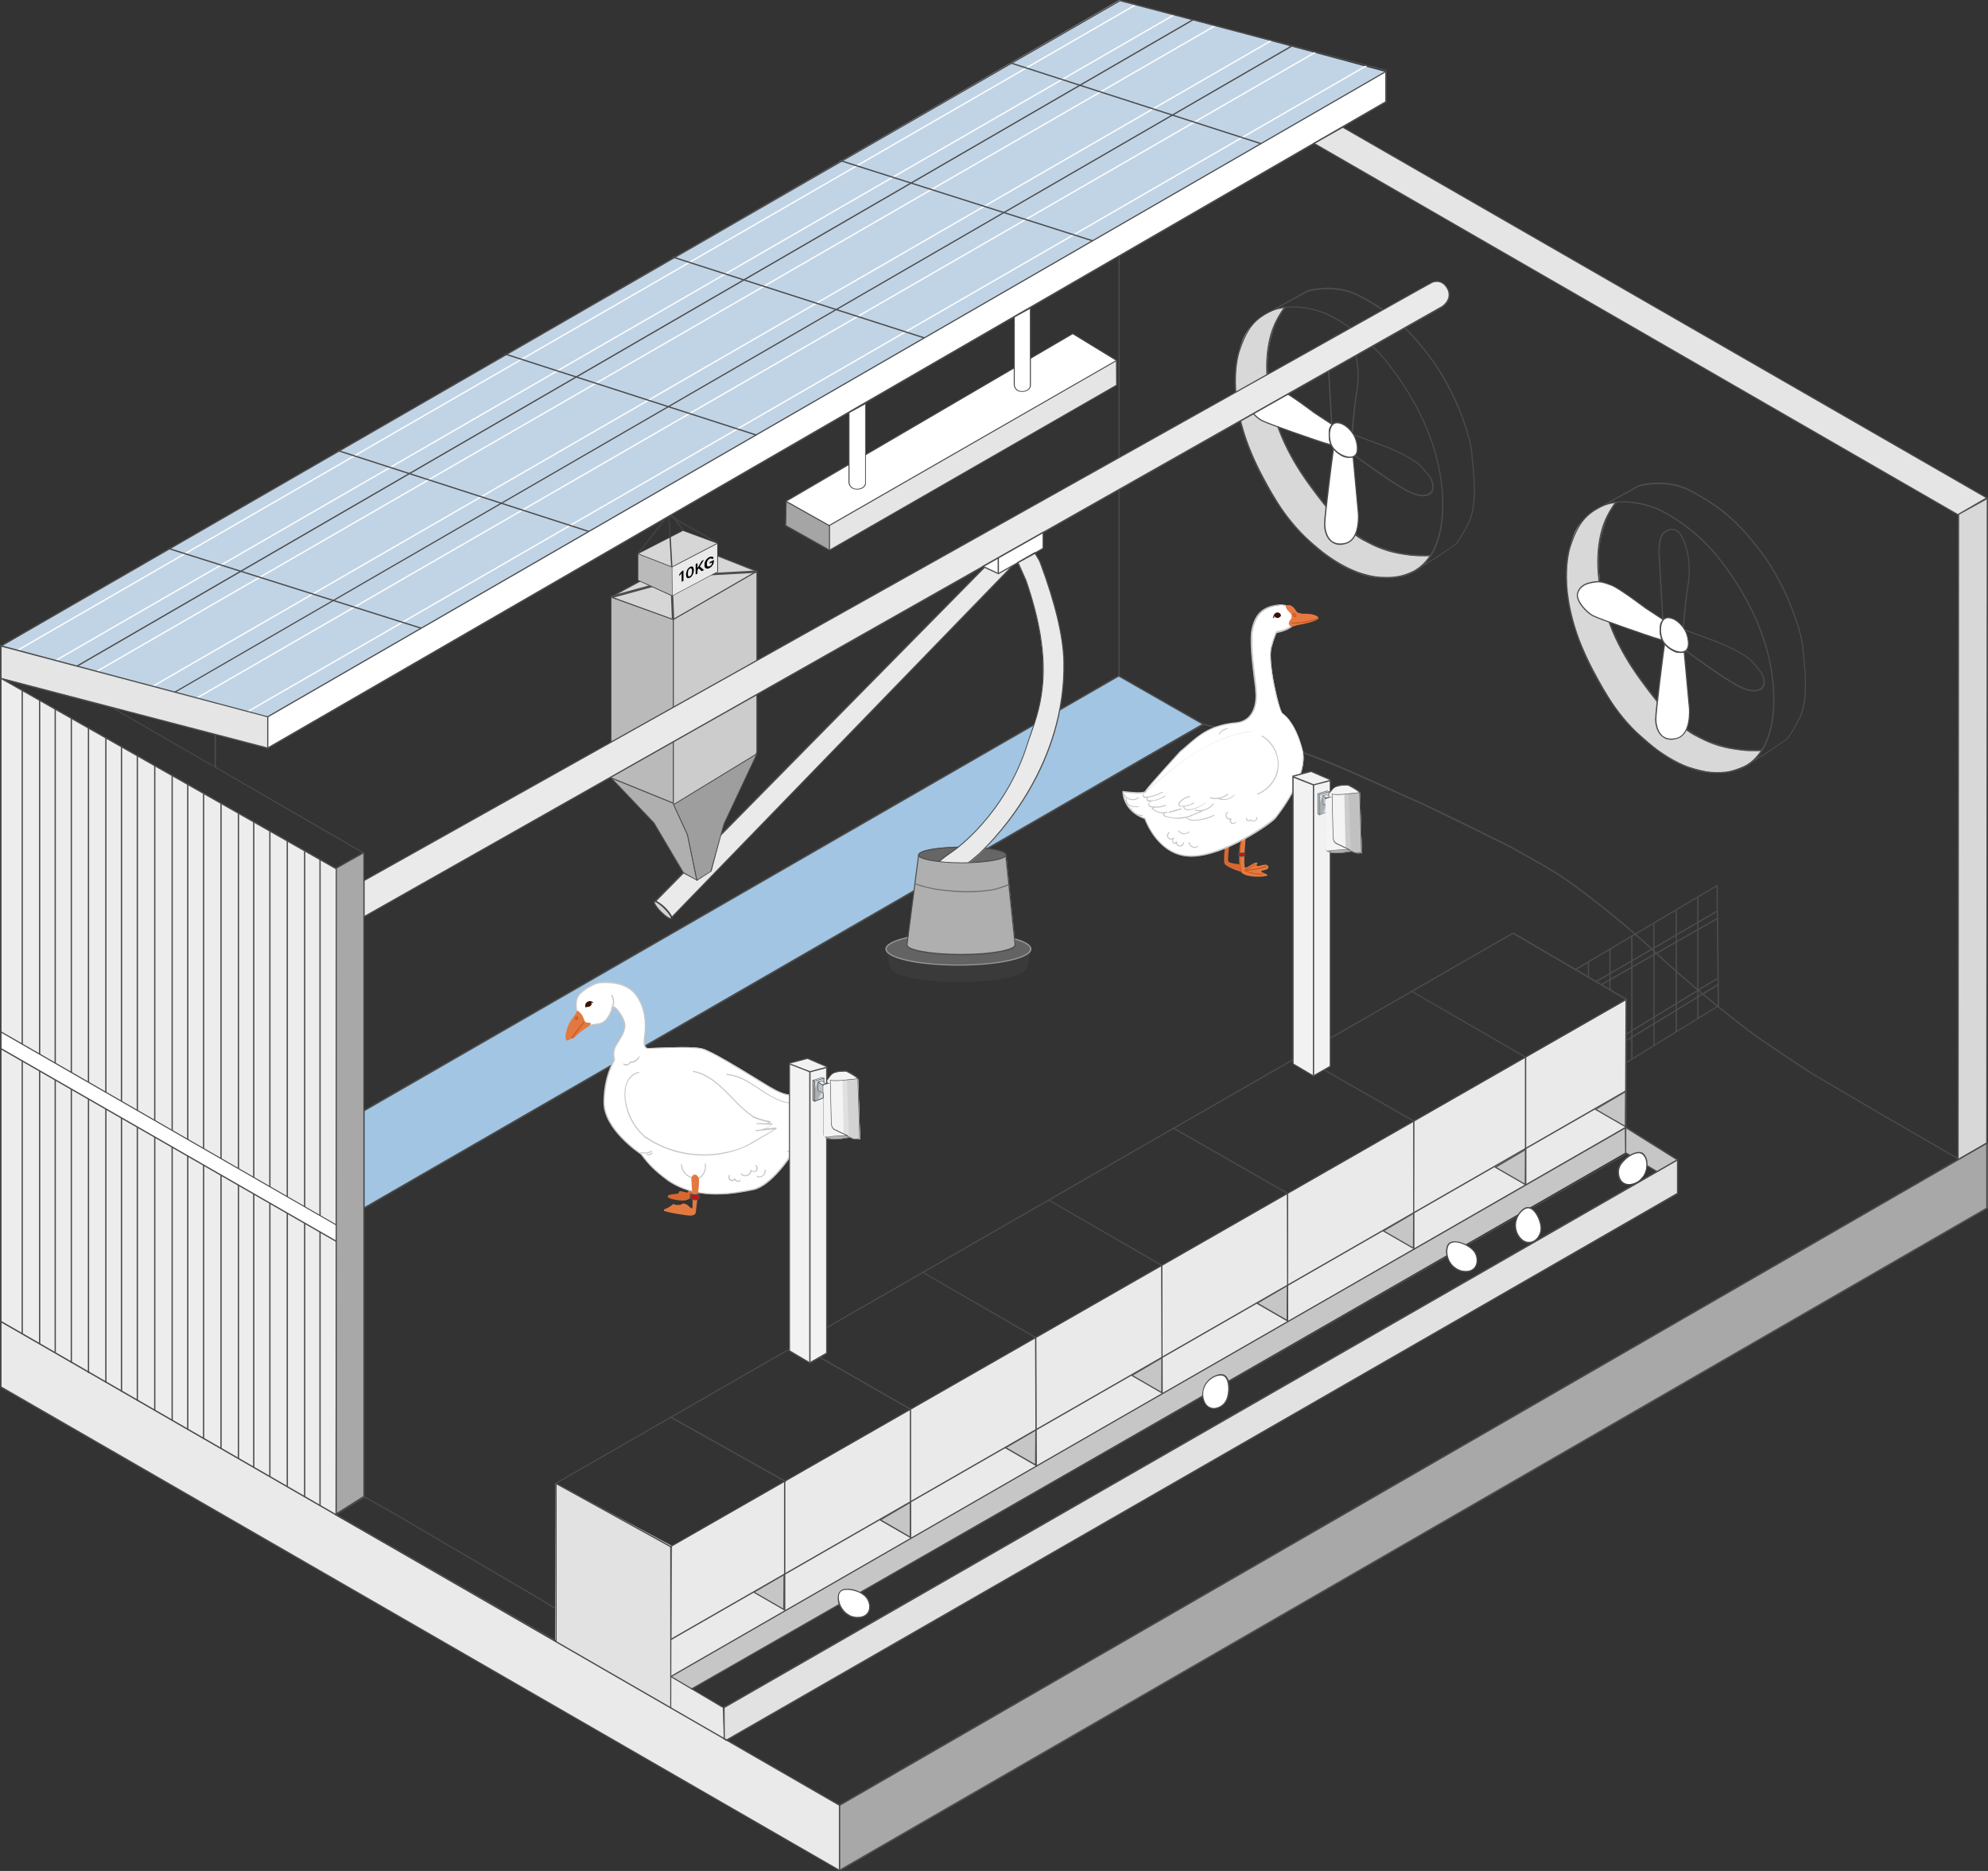 <?xml version="1.0" encoding="utf-8"?>
<!-- Generator: Adobe Illustrator 24.3.0, SVG Export Plug-In . SVG Version: 6.00 Build 0)  -->
<svg version="1.1" id="圖層_1" xmlns="http://www.w3.org/2000/svg" xmlns:xlink="http://www.w3.org/1999/xlink" x="0px" y="0px"
	 viewBox="0 0 765 720" width="765" height="720" style="enable-background:new 0 0 765 720;" xml:space="preserve">
<rect x="0" y="0" width="765" height="720" fill="#333333" stroke="none"/>
<style type="text/css">
	.st0{fill:#EAEAEA;}
	.st1{fill:#4C4C4C;}
	.st2{fill:#CCCCCC;}
	.st3{fill:#AFAFAF;}
	.st4{fill:#9E9E9E;}
	.st5{fill:#BABABA;}
	.st6{fill:#D6D6D6;}
	.st7{fill:#C1D4E6;}
	.st8{fill:#FFFFFF;}
	.st9{fill:#262626;}
	.st10{fill:#D8D8D8;}
	.st11{fill:none;stroke:#595959;stroke-miterlimit:10;}
	.st12{fill:#E5E5E5;}
	.st13{fill:#E5E5E5;stroke:#494949;stroke-miterlimit:10;}
	.st14{fill:#494949;}
	.st15{fill:#A1C5E2;}
	.st16{fill:#C6C6C6;}
	.st17{fill:none;stroke:#666666;stroke-miterlimit:10;}
	.st18{fill:#A5A5A5;}
	.st19{fill:none;stroke:#707070;stroke-width:0.792;stroke-miterlimit:10;}
	.st20{fill:#EDEDED;}
	.st21{fill:#4F4F4F;}
	.st22{fill:#AAAAAA;}
	.st23{fill:#E2E2E2;}
	.st24{fill:none;stroke:#494949;stroke-miterlimit:10;}
	.st25{fill:#EAEAEA;stroke:#4C4C4C;stroke-miterlimit:10;}
	.st26{fill:#A8A8A8;}
	.st27{fill:#D86830;}
	.st28{fill:#E27B40;}
	.st29{fill:#E67941;}
	.st30{fill:#3D1007;}
	.st31{fill:#CF571D;}
	.st32{fill:#BF1616;}
	.st33{fill:#E27940;}
	.st34{fill:#420E01;}
	.st35{fill:#424242;}
	.st36{fill:#3A3A3A;}
	.st37{fill:#636363;}
	.st38{fill:#999999;}
	.st39{fill:#D3D3D3;}
	.st40{fill:#666666;}
	.st41{fill:#707070;}
	.st42{fill:#F2F2F2;}
	.st43{fill:#F2F2F2;stroke:#4C4C4C;stroke-miterlimit:10;}
	.st44{fill:#EEF5F9;}
	.st45{fill:#BBC2C6;}
	.st46{fill:#D4DBDF;}
	.st47{opacity:0.2;}
	.st48{fill:#F4F4F4;}
	.st49{fill:#B7B7B7;}
	.st50{fill:#E0E0E0;}
	.st51{fill:#727272;}
	.st52{fill:#C1C1C1;}
</style>
<g>
	<g>
		<polygon class="st0" points="391.4,216 258.1,353.4 252.2,346.8 385.3,211.8 		"/>
		<path class="st1" d="M258.1,353.7l-6.3-6.9l0.2-0.2l133.3-135.2l6.5,4.4l-0.2,0.2L258.1,353.7z M252.5,346.9l5.6,6.2L391,216
			l-5.7-3.9L252.5,346.9z"/>
	</g>
	<g>
		<g>
			<polygon class="st2" points="235.2,245.8 235.2,299.3 251.7,316.7 263,335.8 273.6,335.3 278.5,316.5 291.2,289.4 291.2,219.9 
				259.1,238.4 235.2,229.7 			"/>
			<path class="st1" d="M262.9,336L262.9,336l-11.4-19.3L235,299.3v-69.9l24.1,8.7l32.3-18.6l0,69.9l-12.7,27l-4.9,18.9L262.9,336z
				 M235.3,299.2l16.5,17.3l11.3,19.1l10.4-0.5l4.9-18.7l12.7-27v-69.3l-31.9,18.4l-0.1,0l-23.7-8.6V299.2z"/>
		</g>
		<g>
			<polygon class="st3" points="235.2,299.3 259.1,309 264.6,321.2 268.2,338.7 263,335.8 251.7,316.7 			"/>
			<path class="st1" d="M268.4,339l-5.6-3l0,0l-11.3-19.2l-17-17.9l24.7,10.1l5.5,12.3L268.4,339z M263.1,335.7l4.8,2.7l-3.5-17.1
				l-5.5-12.1l-23.1-9.4l16,16.8L263.1,335.7z"/>
		</g>
		<g>
			<polygon class="st4" points="291.3,290 259.2,309.6 264.6,321.2 268.2,338.7 273.6,335.3 278.6,317.1 			"/>
			<path class="st1" d="M268.1,339l-3.7-17.7l-5.4-11.7l0.1-0.1l32.6-19.9l-13,27.5l-5,18.3L268.1,339z M259.4,309.7l5.3,11.5
				l3.6,17.3l5.1-3.2l5-18.2l12.5-26.6L259.4,309.7z"/>
		</g>
		<g>
			<polygon class="st5" points="235.2,229.7 259.1,238.4 259.1,309 235.2,299.3 			"/>
			<path class="st1" d="M259.1,309.2C259,309.2,259,309.2,259.1,309.2l-24-9.7c-0.1,0-0.1-0.1-0.1-0.2v-69.6c0-0.1,0-0.1,0.1-0.1
				c0,0,0.1,0,0.2,0l23.9,8.7c0.1,0,0.1,0.1,0.1,0.2V309C259.2,309.1,259.2,309.1,259.1,309.2C259.1,309.2,259.1,309.2,259.1,309.2z
				 M235.3,299.2l23.6,9.6v-70.3l-23.6-8.5V299.2z"/>
		</g>
		<g>
			<polygon class="st6" points="235.2,229.7 269.2,211.2 291.2,219.9 259.1,238.4 			"/>
			<path class="st1" d="M259.1,238.6L259.1,238.6l-24.4-8.8l34.5-18.8l22.5,8.8L259.1,238.6z M235.6,229.7l23.4,8.5l31.7-18.3
				l-21.5-8.5L235.6,229.7z"/>
		</g>
	</g>
	<polygon class="st7" points="0.3,248.8 430.7,0 533.6,27.8 103,276.4 	"/>
	<g>
		<polygon class="st8" points="533.4,27.5 533.4,39.2 103,287.9 103,275.9 		"/>
		<path class="st1" d="M102.7,288.4v-12.6l0.1-0.1L533.6,27.1v12.2l-0.1,0.1L102.7,288.4z M103.2,276v11.5L533.1,39V27.9L103.2,276z
			"/>
	</g>
	<rect x="322.8" y="694.7" class="st9" width="0.5" height="25"/>
	<g>
		<polygon class="st10" points="753.6,197.8 764.8,191.8 764.5,439.9 753.5,446.3 		"/>
		<path class="st1" d="M753.2,446.7l0-0.4l0.2-248.6l11.6-6.3l0,0.4L764.8,440L753.2,446.7z M753.9,198l-0.2,247.9l10.6-6.1
			l0.2-247.6L753.9,198z"/>
	</g>
	<g>
		<polygon class="st12" points="505.7,55.2 753.4,198.1 764.5,191.6 516.7,48.9 		"/>
		<path class="st1" d="M753.4,198.3l-0.1-0.1L505.2,55.2l11.5-6.5l0.1,0.1L765,191.6L753.4,198.3z M506.1,55.2l247.3,142.6l10.7-6.2
			L516.7,49.2L506.1,55.2z"/>
	</g>
	
		<rect x="328.3" y="504.8" transform="matrix(0.497 -0.868 0.868 0.497 -294.514 551.753)" class="st1" width="0.5" height="50.2"/>
	<polygon class="st0" points="258.1,645 258.2,630.7 625.6,420 625.6,433.6 	"/>
	<g>
		<polygon class="st1" points="625.9,409.1 625.7,408.7 661,387 660.5,341.2 606.4,373.3 606.1,372.9 661,340.4 661.5,387.2 
			661.3,387.3 		"/>
		<rect x="653.1" y="345.2" class="st1" width="0.5" height="46.8"/>
		<rect x="644.8" y="350.3" class="st1" width="0.5" height="46.8"/>
		
			<rect x="636.2" y="355.3" transform="matrix(1 -1.710823e-03 1.710823e-03 1 -0.647 1.089)" class="st1" width="0.5" height="47.1"/>
		<rect x="627.7" y="360.3" class="st1" width="0.5" height="47.3"/>
		<rect x="619.3" y="365.2" class="st1" width="0.5" height="15.6"/>
		<rect x="611" y="370.2" class="st1" width="0.5" height="5.8"/>
		
			<rect x="610.8" y="364.1" transform="matrix(0.864 -0.503 0.503 0.864 -96.714 370.144)" class="st1" width="53.7" height="0.5"/>
		
			<rect x="612.8" y="365.9" transform="matrix(0.869 -0.495 0.495 0.869 -97.541 364.05)" class="st1" width="51.5" height="0.5"/>
		
			<rect x="622.5" y="387.1" transform="matrix(0.853 -0.521 0.521 0.853 -107.591 392.226)" class="st1" width="41.7" height="0.5"/>
		
			<rect x="622.8" y="389.4" transform="matrix(0.854 -0.521 0.521 0.854 -108.793 392.002)" class="st1" width="41.4" height="0.5"/>
	</g>
	<polygon class="st14" points="214.4,619.6 203.1,612.9 149.4,581.4 140,576.2 140.1,575.9 140.3,575.9 140.3,576.1 140.4,575.9 
		149.6,581 203.4,612.5 214.3,619 214.2,619.1 214.4,619.1 	"/>
	<g>
		<polygon class="st15" points="140,427.5 430.5,260.2 462.9,278.7 140,464.9 		"/>
		<path class="st1" d="M139.8,465.3v-38l0.1-0.1l290.6-167.4l0.1,0.1l32.8,18.7L139.8,465.3z M140.3,427.6v36.9l322.2-185.8
			l-32-18.3L140.3,427.6z"/>
	</g>
	<rect x="430.4" y="98.6" class="st1" width="0.5" height="161.8"/>
	<g>
		<g>
			<polygon class="st16" points="625.6,433.6 614,426.9 625.6,420 			"/>
			<path class="st1" d="M625.8,434l-12.3-7.1l12.3-7.3L625.8,434z M614.4,426.9l10.9,6.3l0.1-12.8L614.4,426.9z"/>
		</g>
		<g>
			<polygon class="st16" points="587,455.9 575.5,449.2 587.1,442.3 			"/>
			<path class="st1" d="M587.3,456.3l-12.3-7.1l12.3-7.3L587.3,456.3z M575.9,449.2l10.9,6.3l0.1-12.8L575.9,449.2z"/>
		</g>
		<g>
			<polygon class="st16" points="543.9,480.4 532.4,473.7 544,466.8 			"/>
			<path class="st1" d="M544.2,480.8l-12.3-7.1l12.3-7.3L544.2,480.8z M532.8,473.7l10.9,6.3l0.1-12.8L532.8,473.7z"/>
		</g>
		<g>
			<polygon class="st16" points="495.3,508.2 483.7,501.5 495.4,494.6 			"/>
			<path class="st1" d="M495.5,508.6l-12.3-7.1l12.3-7.3L495.5,508.6z M484.2,501.5l10.9,6.3l0.1-12.8L484.2,501.5z"/>
		</g>
		<g>
			<polygon class="st16" points="447.1,536 435.5,529.3 447.2,522.4 			"/>
			<path class="st1" d="M447.4,536.4l-12.3-7.1l12.3-7.3L447.4,536.4z M436,529.3l10.9,6.3l0.1-12.8L436,529.3z"/>
		</g>
		<g>
			<polygon class="st16" points="398.5,563.8 386.9,557.1 398.5,550.2 			"/>
			<path class="st1" d="M398.7,564.2l-12.3-7.1l12.3-7.3L398.7,564.2z M387.4,557.1l10.9,6.3l0.1-12.8L387.4,557.1z"/>
		</g>
		<g>
			<polygon class="st16" points="350.3,591.6 338.7,584.9 350.4,578 			"/>
			<path class="st1" d="M350.5,592l-12.3-7.1l12.3-7.3L350.5,592z M339.2,584.9l10.9,6.3l0.1-12.8L339.2,584.9z"/>
		</g>
		<g>
			<polygon class="st16" points="301.6,619.4 290.1,612.7 301.7,605.8 			"/>
			<path class="st1" d="M301.9,619.8l-12.3-7.1l12.3-7.3L301.9,619.8z M290.5,612.7l10.9,6.3l0.1-12.8L290.5,612.7z"/>
		</g>
	</g>
	<rect x="82.6" y="282.7" class="st1" width="0.5" height="12.5"/>
	
		<rect x="403.4" y="141.9" transform="matrix(0.476 -0.879 0.879 0.476 81.02 432.565)" class="st1" width="0.5" height="12.6"/>
	<g>
		<polygon class="st8" points="302.5,192.8 319.4,202.4 429.6,138.8 412.8,128.5 		"/>
		<polygon class="st18" points="302.7,192.9 319.4,202.3 319.3,211.7 302.4,202.2 		"/>
		<polygon class="st12" points="319.2,211.7 319.2,202.4 429.5,138.9 429.6,148.3 		"/>
		<path class="st1" d="M319.2,212L319.2,212l-17.1-9.6l0.2-9.6l0.1-0.1l110.4-64.5l17.1,10.4v9.7L319.2,212z M302.5,202.1l16.7,9.4
			l110.3-63.4v-9.3l-16.7-10.2L302.7,193L302.5,202.1z"/>
		<polygon class="st1" points="319.4,211.7 319,211.7 319,202.1 319.1,202 429.5,138.6 429.7,138.9 319.4,202.3 		"/>
		
			<rect x="310.7" y="188" transform="matrix(0.489 -0.872 0.872 0.489 -13.436 372.147)" class="st1" width="0.4" height="19.1"/>
		<g>
			<path class="st8" d="M326.8,158.8v26.9c0,0,0.1,2.6,3.1,2.6s3.3-2.2,3.3-2.2v-30.8L326.8,158.8z"/>
			<path class="st1" d="M329.8,188.4c-3.1,0-3.3-2.7-3.3-2.7l0-27l6.7-3.7v31.1C333.3,186.1,332.9,188.4,329.8,188.4z M326.9,158.9
				v26.8c0,0.1,0.2,2.4,2.9,2.4c2.7,0,3.1-2,3.1-2l0-30.5L326.9,158.9z"/>
		</g>
		<g>
			<path class="st8" d="M390.3,122v26.2c0,0,0.1,2.5,3,2.5s3.2-2.1,3.2-2.1v-30L390.3,122z"/>
			<path class="st1" d="M393.3,150.8c-3,0-3.2-2.6-3.2-2.7l0-26.3l6.6-3.6v30.3C396.7,148.6,396.3,150.8,393.3,150.8z M390.5,122.1
				v26.1c0,0.1,0.2,2.3,2.8,2.3c2.7,0,3-1.9,3-2l0-29.6L390.5,122.1z"/>
		</g>
	</g>
	<polygon class="st20" points="0.4,261 129.3,334.2 129.1,582.8 0.4,508.6 	"/>
	<path class="st1" d="M546.6,218.5l-0.2-0.4l5.9-3.5l7.5-5.1c0.1-0.1,1.3-0.9,4.9-7.8c3.5-6.6,2.4-17.8,1.7-24.5
		c-0.1-1.2-0.2-2.3-0.3-3.2c-0.5-6-6.1-23.2-15.7-36c-9.6-12.8-16.6-18-26.8-23.6c-10-5.4-20.3-2.1-20.4-2.1l-12.8,7l-0.2-0.4
		l12.8-7.1c0.1-0.1,10.7-3.5,20.8,2.1c10.3,5.6,17.3,10.8,26.9,23.7c9.7,12.9,15.3,30.2,15.8,36.3c0.1,0.9,0.2,2,0.3,3.2
		c0.7,6.7,1.9,18-1.7,24.7c-3.5,6.6-4.8,7.8-5.2,8l-7.4,5.1L546.6,218.5z"/>
	<path class="st10" d="M494.2,118.2c0,0-12.1,2.1-16.2,13c-4.1,10.9-2.9,26.2,0.9,36.3s7.5,16.6,7.5,16.6s8.2,15.8,14.3,21.1
		s13.4,12.3,19.7,14.3c6.3,2.1,11.4,3.2,15.1,2.8c3.7-0.3,9.1-2.7,10.6-3.6c1.5-0.9,4.7-5.1,4.7-5.1s-2.3,0.5-7.2,0.3
		c0,0-9-1.2-18.8-5.8c-8.8-4.2-26.8-27.2-32-40.8c-3.7-9.7-6.5-25-4.2-35.2S494.2,118.2,494.2,118.2z"/>
	<path class="st1" d="M533.8,222.6c-1.2,0-2.3-0.1-3.2-0.1c-6.5-0.4-14.3-3.9-21.9-9.8c-12.7-9.8-19-21.4-22.8-28.3
		c-8.4-15.5-10.3-27.9-10.7-33.9c-0.6-8.5,0.8-13.6,1.4-15.4c3.1-9,6-12.6,13.1-15.9l0,0c2.5-0.9,6.8-1.8,12.6-0.9
		c3.3,0.5,6.9,1.6,9.3,2.8c11.9,6,19.9,15.3,20,15.4c7.7,9,25.5,32.9,23.7,61.8c-0.4,5.9-2.2,16.5-10.3,21.5
		C541.1,222.1,537,222.6,533.8,222.6z M489.9,119.5c-6.9,3.2-9.8,6.7-12.8,15.6c-0.6,1.8-1.9,6.8-1.4,15.2c0.4,6,2.3,18.3,10.6,33.7
		c3.7,6.9,10,18.5,22.6,28.2c7.6,5.8,15.2,9.2,21.6,9.7c3.1,0.2,8.8,0.6,14.2-2.7c7.9-4.9,9.7-15.3,10.1-21.1
		c1.8-28.7-15.9-52.5-23.6-61.4c-0.1-0.1-8-9.3-19.8-15.2c-2.4-1.2-5.9-2.3-9.2-2.8C496.5,117.8,492.4,118.7,489.9,119.5z"/>
	<path class="st1" d="M548.6,214.1c-2.4,0-8.7-0.2-14.4-1.9c-15.2-4.6-23.5-16-30.2-25.1c-3.4-4.7-13.9-19-16.3-38.6
		c-1.7-13.8,1.7-22.2,3.3-25.2c0.9-1.8,2-3.5,3.3-5.1l0.1-0.2l0.4,0.3l-0.1,0.2c-1.2,1.6-2.3,3.3-3.2,5.1
		c-1.5,2.9-4.9,11.2-3.2,24.9c2.4,19.5,12.8,33.7,16.2,38.3c6.7,9.1,15,20.4,30,24.9c7,2.1,15.1,1.8,15.2,1.8c0.4,0,0.7,0,0.9,0
		l0,0.5c-0.2,0-0.5,0-0.9,0C549.6,214.1,549.2,214.1,548.6,214.1z"/>
	<path class="st21" d="M520.6,166.6l-0.5,0c0-0.1,0.5-8,1.9-16.7c1.4-8.7-0.9-16-2.7-18.8c-0.8-1.2-1.7-1.9-2.8-2.1
		c-1-0.2-2.2,0.2-3.4,1.2c-2.2,1.8-1.8,8.1-1.8,8.1l1.4,25l-0.5,0l-1.4-25c0-0.3-0.4-6.6,1.9-8.5c1.3-1,2.6-1.5,3.8-1.3
		c1.2,0.2,2.2,0.9,3.1,2.3c1.9,2.8,4.2,10.3,2.8,19.2C521.1,158.6,520.6,166.5,520.6,166.6z"/>
	<path class="st1" d="M547.5,191c-1.3,0-2.8-0.4-4.5-1.1c-5.5-2.3-21.2-13.9-21.8-14.4l0.3-0.4c0.2,0.1,16.3,12.1,21.7,14.3
		c2.9,1.2,5.3,1.4,6.7,0.4c0.8-0.5,1.3-1.4,1.3-2.5c0-2.4-1.5-4.2-3.8-6.8c-0.2-0.3-0.5-0.6-0.8-0.9c-2.7-3.2-12.8-7.3-12.9-7.3
		l-12.9-4.8l0.2-0.4l12.9,4.8c0.4,0.2,10.3,4.2,13.1,7.5c0.3,0.3,0.5,0.6,0.8,0.9c2.4,2.7,3.9,4.5,3.9,7.2c0,1.2-0.5,2.3-1.5,2.9
		C549.5,190.8,548.6,191,547.5,191z"/>
	<g>
		<path class="st8" d="M520.7,175.8l2,21.9c0,0,0.9,10.2-5.1,11.6c-6,1.4-7.9-3.7-7.9-7.4s3.4-29.1,3.4-29.1s3.1,3.2,5,3.2
			S520.7,175.8,520.7,175.8z"/>
		<path class="st1" d="M515.7,209.7c-1.4,0-2.5-0.4-3.5-1.2c-2.5-2-2.7-5.6-2.7-6.7c0-3.7,3.2-28.1,3.4-29.2l0.1-0.5l0.3,0.4
			c0,0,3.1,3.1,4.8,3.1c1.8,0,2.6-0.1,2.6-0.1l0.2,0l2,22.1c0,0.4,0.9,10.4-5.3,11.8C517,209.6,516.3,209.7,515.7,209.7z
			 M513.3,173.1c-0.5,3.5-3.3,25.3-3.3,28.6c0,1,0.2,4.5,2.5,6.4c1.3,1,3,1.3,5.1,0.8c5.7-1.3,4.9-11.2,4.9-11.3l-2-21.6
			c-0.4,0-1.1,0.1-2.4,0.1C516.5,176.1,514.1,174,513.3,173.1z"/>
	</g>
	<g>
		<path class="st8" d="M512.7,163.4l-6.9-4.5c0,0-9.5-7.2-12.7-8.6c-3.2-1.4-4.6-1.9-7.4-1.4c-2.8,0.5-5.1,1.4-6,4.2
			c-0.9,2.8,3.2,7.4,6,8.8c2.8,1.4,23.2,8.3,23.2,8.3l3.5,1.1c0,0-0.7-1.6-0.7-2.9s-0.3-2.9,0.3-3.7
			C512.5,163.8,512.7,163.4,512.7,163.4z"/>
		<path class="st1" d="M512.8,171.7l-4-1.2c-0.8-0.3-20.4-7-23.2-8.4c-2.7-1.3-7.1-6.1-6.1-9.1c1-3.1,3.7-3.9,6.2-4.3
			c2.8-0.5,4.2,0,7.5,1.4c3.2,1.4,12.4,8.3,12.8,8.6l7,4.6l-0.1,0.2c0,0-0.2,0.4-0.8,1.3c-0.4,0.6-0.4,1.6-0.3,2.6c0,0.3,0,0.7,0,1
			c0,1.3,0.7,2.8,0.7,2.8L512.8,171.7z M487.5,149c-0.6,0-1.1,0.1-1.8,0.2c-2.5,0.4-4.9,1.2-5.8,4c-0.8,2.5,3.1,7.1,5.9,8.5
			c2.7,1.4,22.9,8.3,23.1,8.3l3,0.9c-0.2-0.6-0.6-1.6-0.6-2.6c0-0.3,0-0.6,0-1c0-1.1-0.1-2.2,0.4-2.9c0.3-0.5,0.5-0.9,0.6-1
			l-6.7-4.4c-0.1-0.1-9.5-7.2-12.7-8.6C490.5,149.5,489.2,149,487.5,149z"/>
	</g>
	<g>
		<path class="st8" d="M511.6,168.9c-0.3-2.1,0-5.2,1.9-6c2.4-1.1,7,2.2,8.3,6.5c0.1,0.4,1.4,4.4-0.5,6c-1.8,1.5-5.8,0-7.9-2.3
			C512,171.4,511.7,169.5,511.6,168.9z"/>
		<path class="st1" d="M519.4,176.2c-2,0-4.6-1.3-6.1-3c-1-1.2-1.7-2.6-1.9-4.3l0,0c-0.3-2.4,0.1-5.4,2-6.3c0.8-0.4,1.9-0.3,3.1,0.3
			c2,0.9,4.5,3.2,5.5,6.4c0.3,1.1,1.3,4.7-0.5,6.3C520.9,176,520.2,176.2,519.4,176.2z M514.5,162.9c-0.3,0-0.7,0.1-0.9,0.2
			c-1.8,0.8-2,3.9-1.7,5.8l0,0c0.2,1.6,0.8,3,1.8,4c2,2.2,5.8,3.7,7.5,2.3c1.7-1.4,0.6-5.1,0.4-5.8c-0.8-2.6-3-5.1-5.3-6.1
			C515.6,163,515,162.9,514.5,162.9z"/>
	</g>
	<path class="st1" d="M674,293.5l-0.2-0.4l5.9-3.5l7.5-5.1c0.1-0.1,1.3-0.9,4.9-7.8c3.5-6.6,2.4-17.8,1.7-24.5
		c-0.1-1.2-0.2-2.3-0.3-3.2c-0.5-6-6.1-23.2-15.7-36c-9.6-12.8-16.6-18-26.8-23.6c-10-5.4-20.3-2.1-20.4-2.1l-12.8,7l-0.2-0.4
		l12.8-7.1c0.1-0.1,10.7-3.5,20.8,2.1c10.3,5.6,17.3,10.8,26.9,23.7c9.7,12.9,15.3,30.2,15.8,36.3c0.1,0.9,0.2,2,0.3,3.2
		c0.7,6.7,1.9,18-1.7,24.7c-3.5,6.6-4.8,7.8-5.2,8l-7.4,5.1L674,293.5z"/>
	<path class="st10" d="M621.6,193.2c0,0-12.1,2.1-16.2,13c-4.1,10.9-2.9,26.2,0.9,36.3s7.5,16.6,7.5,16.6s8.2,15.8,14.3,21.1
		s13.4,12.3,19.7,14.3s11.4,3.2,15.1,2.8s9.1-2.7,10.6-3.6c1.5-0.9,4.7-5.1,4.7-5.1s-2.3,0.5-7.2,0.3c0,0-9-1.2-18.8-5.8
		c-8.8-4.2-26.8-27.2-32-40.8c-3.7-9.7-6.5-25-4.2-35.2C618.4,196.9,621.6,193.2,621.6,193.2z"/>
	<path class="st1" d="M661.2,297.6c-1.2,0-2.3-0.1-3.2-0.1c-6.5-0.4-14.3-3.9-21.9-9.8c-12.7-9.8-19-21.4-22.8-28.3
		c-8.4-15.5-10.3-27.9-10.7-33.9c-0.6-8.5,0.8-13.6,1.4-15.4c3.1-9,6-12.6,13.1-15.9l0,0c2.5-0.9,6.8-1.8,12.6-0.9
		c3.3,0.5,6.9,1.6,9.3,2.8c11.9,6,19.9,15.3,20,15.4c7.7,9,25.5,32.9,23.7,61.8c-0.4,5.9-2.2,16.5-10.3,21.5
		C668.5,297.1,664.4,297.6,661.2,297.6z M617.3,194.6c-6.9,3.2-9.8,6.7-12.8,15.6c-0.6,1.8-1.9,6.8-1.4,15.2
		c0.4,6,2.3,18.3,10.6,33.7c3.7,6.9,10,18.5,22.6,28.2c7.6,5.8,15.2,9.2,21.6,9.7c3.1,0.2,8.8,0.6,14.2-2.7
		c7.9-4.9,9.7-15.3,10.1-21.1c1.8-28.7-15.9-52.5-23.6-61.4c-0.1-0.1-8-9.3-19.8-15.2c-2.4-1.2-5.9-2.3-9.2-2.8
		C623.9,192.8,619.8,193.7,617.3,194.6z"/>
	<path class="st1" d="M676,289.1c-2.4,0-8.7-0.2-14.4-1.9c-15.2-4.6-23.5-16-30.2-25.1c-3.4-4.7-13.9-19-16.3-38.6
		c-1.7-13.8,1.7-22.2,3.3-25.2c0.9-1.8,2-3.5,3.3-5.1l0.1-0.2l0.4,0.3l-0.1,0.2c-1.2,1.6-2.3,3.3-3.2,5.1
		c-1.5,2.9-4.9,11.2-3.2,24.9c2.4,19.5,12.8,33.7,16.2,38.3c6.7,9.1,15,20.4,30,24.9c7,2.1,15.1,1.8,15.2,1.8c0.4,0,0.7,0,0.9,0
		l0,0.5c-0.2,0-0.5,0-0.9,0C677,289.1,676.6,289.1,676,289.1z"/>
	<path class="st1" d="M648,241.6l-0.5,0c0-0.1,0.5-8,1.9-16.7c1.4-8.7-0.9-16-2.7-18.8c-0.8-1.2-1.7-1.9-2.8-2.1
		c-1-0.2-2.2,0.2-3.4,1.2c-2.2,1.8-1.8,8.1-1.8,8.1l1.4,25l-0.5,0l-1.4-25c0-0.3-0.4-6.6,1.9-8.5c1.3-1,2.6-1.5,3.8-1.3
		c1.2,0.2,2.2,0.9,3.1,2.3c1.9,2.8,4.2,10.3,2.8,19.2C648.5,233.7,648,241.5,648,241.6z"/>
	<path class="st1" d="M674.9,266.1c-1.3,0-2.8-0.4-4.5-1.1c-5.5-2.3-21.2-13.9-21.8-14.4l0.3-0.4c0.2,0.1,16.3,12.1,21.7,14.3
		c2.9,1.2,5.3,1.4,6.7,0.4c0.8-0.5,1.3-1.4,1.3-2.5c0-2.4-1.5-4.2-3.8-6.8c-0.2-0.3-0.5-0.6-0.8-0.9c-2.7-3.2-12.8-7.3-12.9-7.3
		l-12.9-4.8l0.2-0.4l12.9,4.8c0.4,0.2,10.3,4.2,13.1,7.5c0.3,0.3,0.5,0.6,0.8,0.9c2.4,2.7,3.9,4.5,3.9,7.2c0,1.2-0.5,2.3-1.5,2.9
		C676.9,265.8,676,266.1,674.9,266.1z"/>
	<g>
		<path class="st8" d="M648.1,250.8l2,21.9c0,0,0.9,10.2-5.1,11.6s-7.9-3.7-7.9-7.4c0-3.7,3.4-29.1,3.4-29.1s3.1,3.2,5,3.2
			S648.1,250.8,648.1,250.8z"/>
		<path class="st1" d="M643.1,284.7c-1.4,0-2.5-0.4-3.5-1.2c-2.5-2-2.7-5.6-2.7-6.7c0-3.7,3.2-28.1,3.4-29.2l0.1-0.5l0.3,0.4
			c0,0,3.1,3.1,4.8,3.1c1.8,0,2.6-0.1,2.6-0.1l0.2,0l2,22.1c0,0.4,0.9,10.4-5.3,11.8C644.4,284.6,643.7,284.7,643.1,284.7z
			 M640.7,248.2c-0.5,3.5-3.3,25.3-3.3,28.6c0,1,0.2,4.5,2.5,6.4c1.3,1,3,1.3,5.1,0.8c5.7-1.3,4.9-11.2,4.9-11.3l-2-21.6
			c-0.4,0-1.1,0.1-2.4,0.1C643.9,251.1,641.5,249,640.7,248.2z"/>
	</g>
	<g>
		<path class="st8" d="M640.1,238.5l-6.9-4.5c0,0-9.5-7.2-12.7-8.6c-3.2-1.4-4.6-1.9-7.4-1.4s-5.1,1.4-6,4.2c-0.9,2.8,3.2,7.4,6,8.8
			s23.2,8.3,23.2,8.3l3.5,1.1c0,0-0.7-1.6-0.7-2.9s-0.3-2.9,0.3-3.7C639.9,238.8,640.1,238.5,640.1,238.5z"/>
		<path class="st1" d="M640.2,246.8l-4-1.2c-0.8-0.3-20.4-7-23.2-8.4c-2.7-1.3-7.1-6.1-6.1-9.1c1-3.1,3.7-3.9,6.2-4.3
			c2.8-0.5,4.2,0,7.5,1.4c3.2,1.4,12.4,8.3,12.8,8.6l7,4.6l-0.1,0.2c0,0-0.2,0.4-0.8,1.3c-0.4,0.6-0.4,1.6-0.3,2.6c0,0.3,0,0.7,0,1
			c0,1.3,0.7,2.8,0.7,2.8L640.2,246.8z M614.9,224.1c-0.6,0-1.1,0.1-1.8,0.2c-2.5,0.4-4.9,1.2-5.8,4c-0.8,2.5,3.1,7.1,5.9,8.5
			c2.7,1.4,22.9,8.3,23.1,8.3l3,0.9c-0.2-0.6-0.6-1.6-0.6-2.6c0-0.3,0-0.6,0-1c0-1.1-0.1-2.2,0.4-2.9c0.3-0.5,0.5-0.9,0.6-1
			l-6.7-4.4c-0.1-0.1-9.5-7.2-12.7-8.6C617.9,224.6,616.6,224.1,614.9,224.1z"/>
	</g>
	<g>
		<path class="st8" d="M639,243.9c-0.3-2.1,0-5.2,1.9-6c2.4-1.1,7,2.2,8.3,6.5c0.1,0.4,1.4,4.4-0.5,6c-1.8,1.5-5.8,0-7.9-2.3
			C639.4,246.4,639.1,244.6,639,243.9z"/>
		<path class="st1" d="M646.8,251.3c-2,0-4.6-1.3-6.1-3c-1-1.2-1.7-2.6-1.9-4.3l0,0c-0.3-2.4,0.1-5.4,2-6.3c0.8-0.4,1.9-0.3,3.1,0.3
			c2,0.9,4.5,3.2,5.5,6.4c0.3,1.1,1.3,4.7-0.5,6.3C648.3,251.1,647.6,251.3,646.8,251.3z M641.9,237.9c-0.3,0-0.7,0.1-0.9,0.2
			c-1.8,0.8-2,3.9-1.7,5.8l0,0c0.2,1.6,0.8,3,1.8,4c2,2.2,5.8,3.7,7.5,2.3c1.7-1.4,0.6-5.1,0.4-5.8c-0.8-2.6-3-5.1-5.3-6.1
			C643,238.1,642.4,237.9,641.9,237.9z"/>
	</g>
	<polygon class="st0" points="0.3,508.7 0.3,533.7 323,719.7 323,694.7 	"/>
	<g>
		<rect x="322.8" y="694.7" class="st1" width="0.5" height="25"/>
	</g>
	<polygon class="st23" points="213.8,570.8 258.4,594.8 258.4,657.3 213.6,631.7 	"/>
	
		<rect x="235.8" y="557.7" transform="matrix(0.483 -0.876 0.876 0.483 -388.415 508.374)" class="st1" width="0.5" height="50.5"/>
	<polygon class="st0" points="258.6,595 625.8,384.8 625.8,420 258.4,630.9 	"/>
	<rect x="301.7" y="570.1" class="st1" width="0.5" height="49.9"/>
	<rect x="350.1" y="541.8" class="st1" width="0.5" height="50.2"/>
	<polygon class="st14" points="398.5,564.2 398.3,514.9 355,489.8 355.2,489.4 398.8,514.6 399,564.2 	"/>
	<polygon class="st14" points="447,536.3 446.8,487.1 403.4,462 403.6,461.6 447.3,486.8 447.4,536.3 	"/>
	<polygon class="st14" points="495.3,508.6 495.2,459.4 451.5,434.4 451.7,433.9 495.7,459.1 495.7,459.3 495.7,508.6 	"/>
	<polygon class="st14" points="544.2,480.8 543.8,480.8 543.8,431.6 499.9,406.5 500.2,406.1 544.3,431.3 544.3,431.4 	"/>
	
		<rect x="230.1" y="525.2" transform="matrix(0.867 -0.498 0.498 0.867 -202.952 289.91)" class="st1" width="423.8" height="0.5"/>
	<polygon class="st0" points="258.2,645.3 278.2,657.1 278.5,669.2 257.9,657.3 257.9,645.1 	"/>
	<polygon class="st1" points="258.3,657.3 257.9,657.3 257.9,595 258.1,594.9 625.7,384.4 625.9,384.8 258.4,595.2 	"/>
	<polygon class="st23" points="279.7,669.6 278.8,668.9 278.8,657.2 645.6,446.5 645.4,459.1 	"/>
	<polygon class="st16" points="266.1,650 258,645.1 625.3,434 625.4,443.6 	"/>
	
		<rect x="238.6" y="546.5" transform="matrix(0.868 -0.497 0.497 0.868 -212.837 294.084)" class="st14" width="414.4" height="0.5"/>
	<g>
		<path class="st8" d="M465.7,541.8c-2.5-0.9-3.3-4.3-2.8-6.5c0.3-1.5,0.7-2.4,1.9-3.7c0.9-1,2.2-1.9,3.7-2.3c0.6-0.1,1.5-0.4,2.3,0
			c2.1,0.9,2.4,4.8,1.9,7.4c-0.2,1.1-0.6,2.9-2.3,4.2C470.1,541.1,467.9,542.7,465.7,541.8z"/>
		<path class="st14" d="M467.1,542.3c-0.5,0-0.9-0.1-1.4-0.3l0,0c-2.5-1-3.5-4.2-2.9-6.8c0.3-1.5,0.7-2.5,1.9-3.8
			c1-1.2,2.5-2,3.8-2.4c0.6-0.1,1.5-0.4,2.5,0c2.3,1,2.5,5.2,2,7.7c-0.2,1.1-0.7,3-2.4,4.3C470.2,541.3,468.7,542.3,467.1,542.3z
			 M465.8,541.6c2,0.8,4-0.6,4.4-0.9c1.6-1.2,2-3,2.2-4c0.5-2.4,0.3-6.3-1.7-7.2c-0.8-0.3-1.6-0.1-2.2,0c-1.3,0.3-2.6,1.2-3.6,2.2
			c-1.1,1.3-1.5,2.2-1.8,3.6C462.7,537.4,463.4,540.7,465.8,541.6L465.8,541.6z"/>
	</g>
	<g>
		<path class="st8" d="M333.9,620.8c-1.5,2.1-4.9,2.1-7,1c-1.3-0.7-2.2-1.3-3.1-2.7c-0.7-1.1-1.3-2.6-1.3-4.2c0-0.6,0-1.5,0.6-2.2
			c1.4-1.8,5.3-1.1,7.6,0.1c1,0.5,2.7,1.4,3.4,3.3C334.3,616.4,335.3,618.9,333.9,620.8z"/>
		<path class="st14" d="M330,622.8c-1.1,0-2.2-0.3-3.1-0.7c-1.3-0.7-2.2-1.3-3.2-2.8c-0.9-1.3-1.4-2.9-1.3-4.3c0-0.6,0-1.6,0.6-2.4
			c1.5-2,5.6-1.2,7.9,0c1,0.5,2.7,1.4,3.6,3.4c0.2,0.5,1.1,3-0.3,4.9l-0.2-0.1l0.2,0.1C333.2,622.2,331.6,622.8,330,622.8z
			 M326,611.8c-1.2,0-2.2,0.3-2.7,1c-0.5,0.7-0.5,1.5-0.5,2.1c0,1.3,0.5,2.8,1.3,4c0.9,1.4,1.8,2,3,2.7c1.8,0.9,5.2,1.1,6.7-1
			c1.3-1.8,0.4-4.1,0.2-4.5c-0.8-1.9-2.4-2.7-3.3-3.2C329.3,612.3,327.6,611.8,326,611.8z"/>
	</g>
	<g>
		<path class="st8" d="M588.5,478.2c-2.6,0.2-4.7-2.5-5.2-4.7c-0.3-1.5-0.4-2.5,0.1-4.1c0.4-1.3,1.2-2.7,2.4-3.7
			c0.4-0.4,1.2-0.9,2.1-1c2.3-0.1,4.2,3.4,4.8,6c0.2,1.1,0.6,2.9-0.4,4.8C592.2,475.7,590.9,478.1,588.5,478.2z"/>
		<path class="st14" d="M588.3,478.5c-2.5,0-4.7-2.5-5.2-4.9c-0.3-1.5-0.4-2.5,0.1-4.3c0.5-1.5,1.4-2.9,2.5-3.8c0.5-0.4,1.2-1,2.2-1
			c0,0,0,0,0.1,0c2.5,0,4.4,3.6,5,6.1c0.2,1.1,0.7,3-0.4,4.9c-0.2,0.5-1.6,2.7-4,2.9l0,0C588.4,478.5,588.4,478.5,588.3,478.5z
			 M588,465C587.9,465,587.9,465,588,465c-0.9,0-1.6,0.6-2,0.9c-1,0.8-1.9,2.1-2.3,3.5c-0.5,1.6-0.4,2.6-0.1,4c0.5,2,2.4,4.7,5,4.5
			l0,0c2.2-0.1,3.4-2.2,3.6-2.7c1-1.8,0.6-3.5,0.3-4.6C591.9,468.4,590.2,465,588,465z"/>
	</g>
	<g>
		<path class="st8" d="M567.3,488c-1.8,1.9-5.2,1.4-7.1,0.1c-1.2-0.8-2-1.6-2.7-3.1c-0.6-1.2-1-2.8-0.8-4.3c0.1-0.6,0.2-1.5,0.9-2.1
			c1.6-1.6,5.4-0.4,7.6,1.1c0.9,0.6,2.5,1.7,3,3.7C568.3,483.7,568.9,486.3,567.3,488z"/>
		<path class="st14" d="M564,489.6c-1.4,0-2.8-0.4-3.9-1.2c-1.2-0.8-2-1.6-2.8-3.2c-0.7-1.4-1-3.1-0.8-4.4c0.1-0.6,0.2-1.6,0.9-2.3
			c1.8-1.7,5.7-0.4,7.9,1c0.9,0.7,2.5,1.7,3.1,3.8c0.1,0.5,0.7,3.1-0.9,4.9l0,0C566.6,489.1,565.4,489.6,564,489.6z M559.9,478.1
			c-0.8,0-1.6,0.2-2.1,0.7c-0.6,0.6-0.7,1.4-0.8,2c-0.2,1.3,0.1,2.9,0.7,4.2c0.8,1.5,1.5,2.2,2.7,3c1.7,1.2,5,1.8,6.8-0.1l0,0
			c1.5-1.6,0.9-4,0.8-4.4c-0.5-1.9-2-3-2.9-3.6C563.8,479,561.6,478.1,559.9,478.1z"/>
	</g>
	<polygon class="st16" points="645.4,446.4 625.8,434.1 625.6,443.6 637.6,451 	"/>
	<path class="st1" d="M279.5,670l-1-0.7l-0.1-11.9l-20.6-12.2l0.3-0.2l171.4-98.7l190.4-109.3l5.4-3.2l0.2-49.1l-43.3-25.3
		L214.2,570.9v61l-0.3-0.2l-85.2-48.8l11.2-6.9V464.8l0.1-0.1l309.9-178.8l13.1-7.5l0.1,0c0.2,0.1,24.7,6.1,38.9,11.1
		c11,3.9,25.9,10.7,35.7,15.2c3,1.4,5.6,2.6,7.4,3.3c7.3,3.2,34.9,17,35.2,17.1c0.2,0.1,15.4,8.4,20.9,12.1c6,4,22.6,16.5,35.5,28.7
		c13.7,12.9,30.9,26.4,35.9,30.2c5.9,4.6,24.4,16.5,24.5,16.7l25.7,15.1l30.8,17.8l-0.2,0.4l-30.8-17.8l-25.7-15.1
		c-0.2-0.1-18.6-12.1-24.6-16.7c-5-3.8-22.2-17.3-35.9-30.2c-12.9-12.1-29.4-24.6-35.4-28.6c-5.5-3.7-20.7-12-20.8-12
		c-0.3-0.1-27.9-13.9-35.2-17.1c-1.8-0.8-4.4-2-7.4-3.3c-9.9-4.5-24.8-11.3-35.7-15.2c-13.8-4.9-37.2-10.7-38.8-11.1l-12.9,7.4
		L140.3,465.1v111.2l-0.1,0.1l-10.6,6.5l84.2,48.2v-60.4l0.1-0.1l368.4-211.8l43.8,25.6l-0.2,49.3l19.9,12.5v13.2l-0.1,0.1
		L279.5,670z M278.9,669l0.6,0.4l365.8-210.2v-12.7l-19.5-12.2v9.2l12,7.2l-0.2,0.4l-12.2-7.3v-9.5l-5.2,3L429.7,546.7l-171.1,98.5
		l20.2,11.9L278.9,669z"/>
	
		<rect x="250.4" y="551.6" transform="matrix(0.867 -0.498 0.498 0.867 -213.435 303.395)" class="st21" width="423.2" height="0.5"/>
	<g>
		<path class="st8" d="M624.4,455.1c2.1,1.5,5.3,0.4,6.9-1.3c1.1-1.1,1.6-1.9,2.1-3.6c0.3-1.3,0.4-2.9-0.1-4.4
			c-0.2-0.5-0.5-1.4-1.3-1.9c-1.9-1.3-5.4,0.6-7.2,2.5c-0.8,0.8-2.1,2.1-2.2,4.2C622.6,451.1,622.5,453.8,624.4,455.1z"/>
		<path class="st14" d="M626.8,456.1c-0.9,0-1.8-0.2-2.5-0.8c-2-1.4-1.9-4.1-1.9-4.6c0.1-2.2,1.5-3.6,2.3-4.4
			c1.8-1.8,5.4-3.9,7.5-2.6c0.8,0.6,1.2,1.5,1.4,2c0.5,1.3,0.5,3,0.1,4.5c-0.5,1.8-1.1,2.6-2.1,3.7
			C630.4,455.2,628.6,456.1,626.8,456.1z M630.6,443.8c-1.9,0-4.2,1.5-5.5,2.9c-0.8,0.8-2,2.1-2.1,4.1c0,0.5-0.1,2.9,1.7,4.2l0,0
			c2.1,1.5,5.2,0.2,6.6-1.2c1-1,1.6-1.8,2-3.5c0.4-1.4,0.3-3-0.1-4.2c-0.2-0.5-0.5-1.3-1.2-1.8C631.5,443.9,631.1,443.8,630.6,443.8
			z"/>
	</g>
	<polygon class="st14" points="587.3,456 586.8,456 586.8,407 543.1,381.7 543.3,381.3 587.3,406.7 	"/>
	
		<rect x="279.7" y="532.6" transform="matrix(0.489 -0.873 0.873 0.489 -343.476 529.478)" class="st1" width="0.5" height="50.4"/>
	
		<rect x="-26.4" y="125.8" transform="matrix(0.866 -0.5 0.5 0.866 -33.297 127.838)" class="st8" width="496.5" height="0.5"/>
	
		<rect x="-11.7" y="129.7" transform="matrix(0.866 -0.5 0.5 0.866 -33.272 135.722)" class="st8" width="496.8" height="0.5"/>
	
		<rect x="4" y="133.9" transform="matrix(0.866 -0.5 0.5 0.866 -33.245 144.169)" class="st8" width="496.9" height="0.5"/>
	
		<rect x="25.5" y="139.6" transform="matrix(0.866 -0.5 0.5 0.866 -33.204 155.756)" class="st8" width="496.9" height="0.5"/>
	
		<rect x="42.4" y="144.1" transform="matrix(0.866 -0.5 0.5 0.866 -33.179 164.829)" class="st8" width="497.2" height="0.5"/>
	
		<rect x="62.1" y="149.3" transform="matrix(0.866 -0.5 0.5 0.866 -33.145 175.34)" class="st8" width="497.1" height="0.5"/>
	<g>
		<polygon class="st12" points="0.3,248.6 0.3,261.1 103,287.9 103,275.9 		"/>
		<path class="st1" d="M103.2,288.2l-103.1-27v-13l0.3,0.1l102.8,27.4V288.2z M0.6,260.9l102.2,26.7v-11.6L0.6,248.9V260.9z"/>
	</g>
	
		<rect x="-3.8" y="131.8" transform="matrix(0.865 -0.501 0.501 0.865 -33.247 140.22)" class="st1" width="496.5" height="0.5"/>
	<polygon class="st1" points="67.3,266.6 67.1,266.2 496.6,17.7 497.1,17.4 497.3,17.8 496.9,18.1 	"/>
	
		<rect x="113.1" y="175.7" transform="matrix(0.301 -0.954 0.954 0.301 -136.839 266.341)" class="st1" width="0.5" height="101.8"/>
	
		<rect x="178" y="138.3" transform="matrix(0.307 -0.952 0.952 0.307 -56.375 300.618)" class="st1" width="0.5" height="101.4"/>
	
		<rect x="242.3" y="101.1" transform="matrix(0.307 -0.952 0.952 0.307 23.595 336.092)" class="st1" width="0.5" height="101.6"/>
	
		<rect x="307" y="63.6" transform="matrix(0.306 -0.952 0.952 0.306 104.191 371.919)" class="st1" width="0.5" height="101.7"/>
	
		<rect x="371.5" y="26.2" transform="matrix(0.303 -0.953 0.953 0.303 185.457 408.041)" class="st1" width="0.5" height="102.1"/>
	
		<rect x="436.7" y="-10.7" transform="matrix(0.307 -0.952 0.952 0.307 264.902 443.465)" class="st1" width="0.5" height="101.1"/>
	<polygon class="st1" points="0.5,248.8 0.2,248.4 430.9,0 431,0 533.6,26.9 533.6,39 533.1,39 533.1,27.3 431,0.5 	"/>
	<rect x="122.9" y="330.7" class="st1" width="0.5" height="248.6"/>
	<rect x="117" y="327.6" class="st1" width="0.5" height="248.3"/>
	<rect x="110.3" y="323.6" class="st1" width="0.5" height="248.4"/>
	<rect x="103.6" y="319.6" class="st1" width="0.5" height="248.6"/>
	<rect x="97.4" y="316.2" class="st1" width="0.5" height="248.6"/>
	<rect x="91.5" y="312.9" class="st1" width="0.5" height="248.4"/>
	<rect x="84.8" y="308.9" class="st1" width="0.5" height="248.6"/>
	<rect x="78.1" y="305.3" class="st1" width="0.5" height="248.4"/>
	<rect x="72" y="301.6" class="st1" width="0.5" height="248.6"/>
	<rect x="66" y="298.4" class="st1" width="0.5" height="248.3"/>
	<rect x="59.3" y="294.4" class="st1" width="0.5" height="248.4"/>
	<rect x="52.6" y="290.5" class="st1" width="0.5" height="248.6"/>
	<rect x="46.5" y="287" class="st1" width="0.5" height="248.6"/>
	<rect x="40.5" y="283.7" class="st1" width="0.5" height="248.4"/>
	<rect x="33.8" y="280.1" class="st1" width="0.5" height="248.3"/>
	<rect x="27.2" y="276.4" class="st1" width="0.5" height="248.1"/>
	<rect x="21" y="272.8" class="st1" width="0.5" height="247.7"/>
	<rect x="15" y="269.4" class="st1" width="0.5" height="247.7"/>
	<rect x="8.3" y="265.5" class="st1" width="0.5" height="247.7"/>
	<g>
		<polygon class="st8" points="0.3,397.1 129.4,471.4 129.4,477.7 0.3,403.5 		"/>
		<path class="st1" d="M129.6,478.1L0.1,403.7v-7l129.5,74.6L129.6,478.1z M0.6,403.4l128.6,73.9l0-5.8L0.6,397.5V403.4z"/>
	</g>
	<g>
		<path class="st0" d="M546.8,111L140,338.9v13.9l415.1-234.9c0,0,4.2-2.8,1.9-6.9s-6-2.3-6-2.3L546.8,111z"/>
		<path class="st1" d="M139.8,353.2v-14.4l0.1-0.1l406.8-227.9l4.2-2.3c0,0,3.9-1.9,6.3,2.4c2.4,4.3-1.9,7.2-1.9,7.3L139.8,353.2z
			 M140.3,339v13.4L555,117.7c0.1-0.1,3.9-2.7,1.8-6.6c-2.2-3.9-5.6-2.3-5.7-2.2l-4.2,2.3L140.3,339z"/>
	</g>
	<g>
		<polygon class="st8" points="401.4,204.9 401.4,211 384.2,220.8 378.2,218 		"/>
		<path class="st1" d="M384.2,221l-6.5-3l23.9-13.5v6.7L384.2,221z M378.8,218l5.4,2.5l17-9.6v-5.6L378.8,218z"/>
	</g>
	<rect x="383.9" y="214.7" class="st1" width="0.5" height="6"/>
	<polygon class="st26" points="323.3,694.8 323.3,719.8 764.8,465 764.8,440 	"/>
	<path class="st1" d="M323,720l-0.1-0.1L0.1,533.9v-25.1L0,508.7l0.1-0.2V248.3h0.5v260.1l322.4,186l441.7-254.9v25.6l-0.1,0.1
		L323,720z M0.6,533.6L323,719.5l441.3-254.7v-24.5L323,695l-0.1-0.1L0.6,509V533.6z"/>
	<polygon class="st26" points="129.4,334.1 140,328.1 140,575.9 129.4,582.4 	"/>
	
		<rect x="128.6" y="331" transform="matrix(0.87 -0.492 0.492 0.87 -145.641 109.251)" class="st14" width="12.2" height="0.5"/>
	<path class="st1" d="M129.2,583.1v-0.4l0-248.2l-128.5-73l0.1-0.4l0.2,0l42.3,11.1l0,0l96.9,56V576L129.2,583.1z M2.4,261.9
		l127.2,72.3v0.1l0,247.9l10.2-6.5V328.4l-96.6-55.9L2.4,261.9z"/>
	<g>
		<g>
			<g>
				<path class="st27" d="M471.5,324.6c0,0-0.8,6.5-0.3,7.7c0.4,1.2,5.7,3.2,6.3,3.1c0.6-0.1,0.7-1.6,0.6-2.3
					c-0.1-0.8-5.4-0.5-5.5-1.8c-0.2-1.3,0.7-8.5,0.7-8.5S471.6,323.5,471.5,324.6z"/>
				<path class="st28" d="M477.6,322.2c0,0-1.3,9.9-0.3,12.9c1.1,3,10,2.4,10.4,1.8s-2.7-1-2.3-1.8c1.6-0.3,2.8-0.6,2.7-1.4
					c-0.3-1.8-2.7-0.5-4.1-0.4c-1.2-0.4,0.2-0.8-0.2-1.2c-0.8-0.8-3.6,1.9-4.6,1.8s0.3-13.1,0.3-13.1S478,320.9,477.6,322.2z"/>
				<g>
					<path class="st8" d="M483.4,265.9c0,0,1.5,10.9-7.2,12.2c-12.2,0.9-16.4,6.6-22,11.1c0,0-12.8,13.9-13.4,15.3
						c-0.6,1.3-8.7,0.2-8.7,0.2s-0.2,7.3,8.5,10.4c0,0,4.7,14.3,17.5,14.5c12.8,0.2,31.1-12.8,32.8-14.9c1.7-2.1,12.8-16.4,10.4-26
						c-2.4-9.6-6.4-13.4-7.7-14.1s-5.8-20-4.3-25.4s2.1-5.8,2.1-5.8s4.3-0.6,6.6-3c2.3-2.4-0.2-8.1-5.6-7.5
						c-5.5,0.6-8.7,2.8-10.2,8.8C480.6,247.6,483.6,264.2,483.4,265.9z"/>
					<path class="st16" d="M458.4,329.7c-0.1,0-0.2,0-0.3,0c-12.2-0.2-17.2-13.2-17.7-14.5c-8.6-3.1-8.5-10.5-8.5-10.5l0-0.3l0.3,0
						c3.9,0.5,8.1,0.7,8.4,0c0.6-1.3,12.9-14.7,13.4-15.3c1-0.8,1.9-1.6,2.8-2.4c4.5-3.9,9.1-8,19.3-8.8c8.3-1.3,7-11.9,6.9-12l0,0
						l0,0c0.1-0.5-0.2-2.3-0.5-4.7c-0.7-5.7-1.9-15.3-0.8-19.6c1.4-5.8,4.5-8.4,10.4-9c3.2-0.3,5.3,1.4,6.2,3.2
						c0.9,1.7,0.7,3.6-0.3,4.7c-2.1,2.3-6,3-6.7,3.1c-0.1,0.2-0.7,1.1-2,5.7c-1.5,5.6,3.2,24.6,4.2,25.2c1.7,1,5.5,5.2,7.8,14.3
						c2.6,10.2-9.9,25.5-10.4,26.2C489.2,317.1,471.2,329.7,458.4,329.7z M432.4,304.9c0.1,1.3,0.8,7.3,8.3,9.9l0.1,0l0,0.1
						c0,0.1,4.8,14.2,17.3,14.3c12.6,0.2,30.9-12.8,32.6-14.8c0.5-0.6,12.8-15.8,10.3-25.8c-2.3-8.9-6-13-7.6-14
						c-1.6-0.9-5.9-20.4-4.4-25.7c1.4-5.1,2-5.9,2.2-6l0,0l0.1,0c0,0,4.3-0.6,6.4-2.9c0.9-1,1-2.7,0.3-4.2c-0.8-1.6-2.7-3.2-5.7-2.9
						c-5.7,0.6-8.6,3.1-10,8.7c-1,4.2,0.1,13.7,0.8,19.4c0.3,2.5,0.5,4.2,0.5,4.8c0.1,0.6,1.2,11.2-7.4,12.5
						c-10.1,0.8-14.7,4.8-19.1,8.7c-0.9,0.8-1.9,1.6-2.8,2.4c-3.5,3.8-12.8,14.1-13.3,15.2C440.5,305.9,434.3,305.2,432.4,304.9z"/>
				</g>
				<path class="st29" d="M496.8,236.2c0,0-2.8-2.5-1.8-3.1c1-0.6,2.5-0.3,4.1,2.5c0,0,1.6,0.7,2.7,0.6c1.1-0.1,4.9,0.1,5.5,1.5
					c0.6,1.4-7.7,2.8-8.2,2.9c-0.5,0.1-2,0.8-2.4,0.5s-1.6-1.2,0.2-3C497.2,237.2,496.8,236.2,496.8,236.2z"/>
				<path class="st30" d="M491.4,235.7c-1,0.2-1.4,1.1-1.5,2c0,0.2,0.3,0.2,0.4,0c0-0.3,0.1-0.6,0.2-0.8c0,0.1,0,0.1,0,0.2
					c0.1,0.5,0.7,0.8,1.3,0.7c0.4-0.1,0.8-0.3,0.9-0.6c0.1,0,0.2,0,0.2-0.2C493,236.2,492.2,235.6,491.4,235.7z"/>
				<path class="st31" d="M497.5,236.1c-0.1,0.1,0,0.2,0.1,0.3c0,0.4,0,0.8,0.4,1c0.3,0.2,0.7,0.1,0.8-0.2
					C499,236.6,498,235.3,497.5,236.1z M498.4,237.1c-0.1,0.1-0.3,0-0.3-0.1c-0.1-0.2-0.1-0.4-0.1-0.6c0,0,0-0.1,0-0.1
					C498.2,236.4,498.5,236.9,498.4,237.1z"/>
				<path class="st31" d="M507.1,237.9c-3.3,1.1-6.7,1.7-10.1,1.7c-0.2,0-0.2,0.4,0,0.4c3.5,0,6.9-0.6,10.2-1.7
					C507.4,238.1,507.3,237.8,507.1,237.9z"/>
				<path class="st31" d="M487.2,333.2c-2.4,0.8-4.8,1.3-7.3,1.4c1.1-0.5,2.2-1.1,3.2-1.8c0.2-0.1,0-0.5-0.2-0.3
					c-1.2,0.8-2.4,1.4-3.7,2c-0.1,0-0.1,0.1-0.1,0.2c-0.1,0-0.2,0.1-0.2,0.2c-0.1,0.1-0.1,0.2,0,0.3c2.2,1,4.7,1.5,7.1,1.4
					c0.2,0,0.2-0.4,0-0.4c-2.3,0.1-4.5-0.3-6.5-1.1c2.6-0.1,5.2-0.6,7.7-1.4C487.6,333.5,487.5,333.1,487.2,333.2z"/>
				<path class="st31" d="M477.8,335.3c-0.8-3.8-0.8-7.7,0-11.6c0-0.2-0.3-0.3-0.4-0.1c-0.8,3.9-0.8,7.9,0,11.8
					C477.5,335.6,477.8,335.5,477.8,335.3z"/>
				<path class="st16" d="M490.2,287.5c-1.1-1.8-2.6-3.4-4.5-4.4c-0.2-0.1-0.4,0.2-0.2,0.3c3.1,1.8,5.3,5,6,8.5
					c0.7,3.6-0.4,7.3-2.8,10c-1.3,1.5-3,2.8-4.9,3.5c-0.2,0.1-0.1,0.4,0.1,0.4c3.4-1.3,6.2-4.1,7.5-7.6
					C492.6,294.7,492.1,290.7,490.2,287.5z"/>
				<path class="st16" d="M460.8,325.6c-1.1,0.8-2.9,0-3-1.4c0-0.2-0.4-0.2-0.4,0c0.1,1.7,2.2,2.7,3.6,1.7
					C461.2,325.7,461,325.4,460.8,325.6z"/>
				<path class="st16" d="M463.8,308.9c-1.2,0.9-2.4,1.6-3.8,2c-0.6,0.2-1.3,0.4-2,0.5c-0.8,0.1-2.3,0.1-2.2-1c0,0,0.1,0,0.1,0
					c1.3-0.2,2.4-0.6,3.6-1.2c0.2-0.1,0-0.4-0.2-0.3c-0.8,0.4-1.6,0.8-2.5,1c-0.3,0.1-0.6,0.1-0.9,0.2c0-0.1-0.3-0.2-0.4,0
					c0,0,0,0,0,0c0,0,0,0-0.1,0c-0.4,0-1.1,0.2-1.4-0.2c-0.7-0.7,1.1-1.9,1.5-2.2c0.7-0.5,1.5-0.8,2.3-1c0.2-0.1,0.1-0.4-0.1-0.4
					c-1.1,0.3-2.1,0.8-2.9,1.4c-0.6,0.5-1.7,1.3-1.3,2.2c0.3,0.6,1.1,0.6,1.8,0.5c0,0.4,0.3,0.9,0.7,1.1c0.7,0.5,1.7,0.3,2.5,0.1
					c1.9-0.4,3.8-1.3,5.3-2.5C464.1,309.1,463.9,308.8,463.8,308.9z"/>
				<path class="st16" d="M466.8,309.2c-1.6,2-4.3,3-6.8,2.4c-0.2-0.1-0.3,0.3-0.1,0.4c2.7,0.6,5.5-0.4,7.2-2.6
					C467.3,309.2,466.9,309,466.8,309.2z"/>
				<path class="st16" d="M457.4,320c-1,1.1-2.9,0.9-3.7-0.4c-0.1-0.2-0.5,0-0.3,0.2c0.9,1.5,3.1,1.7,4.3,0.4
					C457.8,320.1,457.5,319.8,457.4,320z"/>
				<path class="st16" d="M481.6,281.4c-12.3,1.5-23,8.4-32.4,16.1c-2.8,2.3-5.6,4.7-8.3,7.1c0,0-0.1,0.1-0.1,0.1
					c-0.6,0.4-1.2,0.9-1.1,1.6c0.1,0.7,0.9,0.8,1.5,0.8c0.1,0,0.1,0,0.2,0c-0.2,0.2-0.2,0.6-0.1,0.9c0.3,0.5,0.9,0.5,1.4,0.5
					c-0.4,0.3-0.9,0.8-0.8,1.3c0.1,0.6,0.7,0.8,1.2,0.9c0.2,0.1,0.5,0.1,0.7,0.1c-0.2,0.1-0.4,0.1-0.5,0.2c-0.1,0-0.2,0.2-0.1,0.3
					c1.3,1.1,2.9,1.7,4.5,1.7c-0.2,0.2-0.2,0.6,0,0.9c0.3,0.4,0.8,0.5,1.3,0.6c0.7,0.2,1.4,0.3,2.1,0.4c1.8,0.3,3.7,0.2,5.4-0.2
					c1,1.4,3.1,1.2,4.6,1c2.2-0.2,4.3-0.8,6.2-1.8c0.2-0.1,0-0.4-0.2-0.3c-1.7,0.8-3.6,1.4-5.5,1.7c-1.4,0.2-3.7,0.5-4.8-0.7
					c0.6-0.2,1.2-0.3,1.8-0.6c0.1,0,0.1-0.1,0.1-0.1c1.3-0.5,2.6-1.1,4-1.6c0.2-0.1,0.1-0.5-0.1-0.4c-1.5,0.6-2.9,1.2-4.4,1.8
					c-0.1,0-0.1,0.1-0.1,0.1c-0.5,0.2-1.1,0.3-1.6,0.5c-0.1,0-0.1,0-0.2,0c-1,0.2-2.1,0.3-3.1,0.4c-0.9,0-1.8-0.1-2.7-0.2
					c-0.4-0.1-0.9-0.2-1.3-0.3c-0.2,0-0.4-0.1-0.5-0.2c-0.1,0-0.2-0.1-0.3-0.1c-0.4-0.1-0.5-0.3-0.3-0.8c0.1,0,0.2-0.1,0.2-0.2
					c0.3,0,0.5-0.1,0.8-0.1c0.2-0.1,0.1-0.4-0.1-0.4c-1.9,0.5-3.9,0-5.4-1.2c0.2-0.1,0.4-0.2,0.6-0.2c0.1,0,0.1-0.1,0.1-0.2
					c1.5,0.1,2.9-0.2,4.3-0.7c0.2-0.1,0.1-0.5-0.1-0.4c-1.2,0.5-2.4,0.7-3.7,0.7c-0.6,0-1.3,0-1.9-0.2c-0.5-0.1-0.9-0.5-0.6-1
					c0.2-0.3,0.5-0.5,0.7-0.7c0.1,0,0.1-0.1,0.1-0.2c1.9-0.1,3.7-0.8,5.3-1.8c0.2-0.1,0-0.5-0.2-0.3c-1,0.7-2.1,1.2-3.2,1.5
					c-0.6,0.2-1.2,0.3-1.8,0.3c-0.3,0-0.5,0-0.8,0c-0.2,0-0.3,0-0.4-0.1c-0.5-0.2-0.5-0.4-0.2-0.8c0.1,0,0.2-0.1,0.1-0.2
					c1.9-0.3,3.9-1,5.6-1.9c0.2-0.1,0-0.4-0.2-0.3c-1.3,0.7-2.7,1.2-4.2,1.6c-0.7,0.2-1.4,0.3-2.1,0.3c-0.6,0-1.2-0.4-0.9-1
					c0.2-0.4,0.6-0.6,0.9-0.8c0.1,0,0.1-0.1,0.1-0.2c9.2-8.1,18.8-16.5,30.6-20.7c3.2-1.2,6.5-2,9.8-2.4
					C481.8,281.7,481.8,281.3,481.6,281.4z"/>
				<path class="st16" d="M472.2,280.2c-1.3,0.3-2.5,1.1-3.2,2.2c-0.1,0.2,0.2,0.4,0.3,0.2c0.7-1.1,1.8-1.8,3-2.1
					C472.5,280.5,472.4,280.1,472.2,280.2z"/>
				<path class="st16" d="M454.4,311.1c-1.5,0.4-3.1,0.8-4.6,1.3c-0.2,0.1-0.1,0.4,0.1,0.4c1.5-0.4,3.1-0.8,4.6-1.3
					C454.7,311.4,454.6,311.1,454.4,311.1z"/>
				<path class="st16" d="M455.2,324.3c-0.1,0.7-0.7,1.2-1.4,1.1c-0.6-0.2-0.9-0.8-0.9-1.4c0-0.2-0.3-0.3-0.4-0.1
					c-0.1,0.4-0.4,0.5-0.8,0.3c-0.2-0.2-0.3-0.4-0.3-0.6c0-0.4,0.2-0.7,0.4-1c0.1-0.2-0.1-0.4-0.3-0.2c-0.5,0.4-1.4,0.4-1.8-0.1
					c-0.4-0.6-0.2-1.4,0.3-1.8c0.2-0.1,0-0.5-0.2-0.3c-0.7,0.5-1,1.6-0.4,2.3c0.4,0.6,1.2,0.7,1.8,0.5c-0.2,0.6-0.2,1.2,0.4,1.6
					c0.3,0.2,0.7,0.2,1,0c0.1,0.6,0.6,1.1,1.3,1.2c0.9,0.1,1.6-0.6,1.7-1.5C455.6,324.1,455.2,324.1,455.2,324.3z"/>
				<path class="st16" d="M475.4,316.3c-0.7,1.1-2.3,0-1.5-1.1c0.1-0.1-0.1-0.3-0.2-0.3c-1.4,0.5-2.4-1.3-1.2-2.2
					c0.2-0.1,0-0.5-0.2-0.3c-1.4,1-0.5,3.2,1,3c-0.2,0.5,0,1.2,0.5,1.5c0.6,0.4,1.5,0.2,1.9-0.5
					C475.9,316.2,475.5,316.1,475.4,316.3z"/>
				<path class="st16" d="M483.8,314.5c0-0.2-0.4-0.1-0.4,0.1c0.2,1.2-1.3,1.7-1.9,0.7c-0.1-0.1-0.3-0.1-0.3,0
					c-0.4,0.7-1.4,0.4-1.3-0.4c0-0.2-0.3-0.3-0.4-0.1c-0.2,1.1,1.1,1.7,1.8,0.9C482.3,316.7,484,316,483.8,314.5z"/>
				<path class="st16" d="M474.8,305.9c-1.4,1.5-3.5,2-5.4,1.4c1.1-0.2,2.2-0.7,3.2-1.5c0.2-0.2-0.1-0.4-0.3-0.3
					c-1.8,1.5-4.3,1.9-6.5,1.3c-0.2-0.1-0.3,0.3-0.1,0.4c1.1,0.3,2.2,0.4,3.2,0.2c0,0.1,0,0.2,0.1,0.2c2.1,0.7,4.4,0.1,6-1.5
					C475.3,306,475,305.7,474.8,305.9z"/>
			</g>
			<path class="st16" d="M438,306.9c-1.9,1.3-4.4,0.6-5.4-1.4c-0.1-0.2-0.4,0-0.3,0.2c1.1,2.2,3.9,2.9,5.9,1.5
				C438.4,307.1,438.2,306.8,438,306.9z"/>
			<path class="st16" d="M438.1,310.3c-1,0-2.2,0.1-3.1-0.4c-0.9-0.4-1.6-1.4-1.4-2.4c0.1-0.2-0.3-0.3-0.4-0.1c-0.2,1,0.3,2,1.1,2.5
				c1.1,0.8,2.5,0.7,3.8,0.7C438.4,310.6,438.4,310.2,438.1,310.3z"/>
			<path class="st16" d="M439.6,313.6c-1.9,0-3.7-1.1-4.5-2.8c-0.1-0.2-0.4,0-0.3,0.2c0.9,1.8,2.8,3,4.8,3
				C439.9,313.9,439.9,313.6,439.6,313.6z"/>
		</g>
		<g>
			<path class="st32" d="M476.6,329.2V328c0,0,0,0.3,1.2,0.3s1.2-0.3,1.2-0.3v1.2c0,0-0.6,0.3-1.2,0.3S476.6,329.2,476.6,329.2z"/>
			<path class="st1" d="M477.8,329.7c-0.6,0-1.3-0.3-1.3-0.3l-0.1,0V328h0.3c0,0,0.1,0.2,1.1,0.2c0.9,0,1.1-0.2,1.1-0.2l0.3,0v1.3
				l-0.1,0C479.1,329.4,478.5,329.7,477.8,329.7z M476.8,329.1c0.2,0.1,0.6,0.2,1.1,0.2c0.4,0,0.9-0.2,1.1-0.2v-0.8
				c-0.2,0.1-0.5,0.1-1.1,0.1c-0.5,0-0.9-0.1-1.1-0.1V329.1z"/>
		</g>
	</g>
	<g>
		<g>
			<path class="st27" d="M264.9,457c0,0,0.1,1.6-0.3,1.9c-0.4,0.2-2.6-0.8-3.2-0.4c-0.5,0.3,0.3,0.7-0.9,0.9c-1.2,0.2-3,0.2-3.4,0.7
				c-0.4,0.4-0.2,1,2.2,1.5c2.4,0.5,4.7,0.7,6-0.3c1.3-1,0.4-0.2,1-1.4c0.5-1.2,0.3-3.3,0.3-4.2C266.6,454.7,265,455.6,264.9,457z"
				/>
			<g>
				<path class="st8" d="M222,389.2c0,0-1-3.8,0.5-6.1c1.5-2.3,6.2-4.9,8.1-5.1s10-0.8,14.1,4.6c4.1,5.4,3.9,12.3,3.5,15.6
					s-0.2,4.9,1,5.1c1.2,0.2,16.4-1,21.1,0.2c4.6,1.2,22.7,12.8,26.1,14.8s6.2,3.3,9.5,3c3.3-0.3,4.3-1,4.3-0.3c0,0.7-1.3,2.6-2,3.3
					s6.1-3.3,7.9-3.1c1.8,0.2-2.1,5.8-2.6,6.6c-0.5,0.8,1.5,1.8-0.3,4.8c-1.8,3-7.1,9.2-7.9,10.7s-8.4,13-15.3,14.5
					c-6.9,1.5-21.2,4.4-32.6-3.3c-8.9-6.4-9.7-10-11.2-10.7c0,0-13.7-9-13.7-19.4s3.9-16.3,3.9-16.3s-0.9-2.6,0.3-5.3
					c1.8-3.1,4.6-6.6,3.3-9.9c-1.3-3.3-3.3-5.3-3.9-5.4s-1.5,5.9-5.8,6.6s-6.9,1-7.9-0.3C221.5,392.4,222,389.2,222,389.2z"/>
				<path class="st16" d="M275.7,459.7c-6,0-12.6-1.2-18.5-5.1c-6-4.3-8.3-7.3-9.7-9.1c-0.6-0.8-1-1.4-1.5-1.6
					c-0.2-0.1-13.8-9.3-13.8-19.6c0-9.6,3.4-15.5,3.9-16.3c-0.2-0.5-0.8-2.9,0.4-5.3c0.3-0.5,0.6-1,1-1.6c1.7-2.7,3.4-5.5,2.3-8.1
					c-1.3-3.2-3.2-5-3.7-5.3c-0.1,0.1-0.3,0.6-0.5,1.1c-0.7,1.8-2.1,5-5.2,5.5c-4.3,0.7-7,1-8.1-0.4c-1-1.3-0.6-4.1-0.5-4.6
					c-0.1-0.5-0.9-4,0.5-6.2c1.5-2.3,6.4-5,8.2-5.2c3.8-0.3,10.6-0.2,14.3,4.7c4.5,6,3.8,13.6,3.5,15.8c-0.3,2.3-0.3,3.8,0.2,4.5
					c0.2,0.2,0.3,0.3,0.6,0.4c0.3,0,1.8,0,3.8-0.1c5.2-0.2,13.9-0.6,17.3,0.3c3.6,0.9,14.9,7.9,21.8,12.1c2,1.3,3.7,2.3,4.5,2.7
					c3.2,1.8,6,3.3,9.4,2.9c1.3-0.1,2.3-0.3,3-0.5c0.8-0.2,1.2-0.2,1.4,0c0.1,0.1,0.2,0.2,0.2,0.4c0,0.6-0.8,1.9-1.5,2.8
					c0.2-0.1,0.5-0.2,0.7-0.4c2.6-1.3,5.3-2.6,6.4-2.5c0.4,0,0.5,0.2,0.6,0.4c0.5,0.9-1,3.4-2.7,6c-0.2,0.2-0.3,0.4-0.3,0.5
					c-0.1,0.2,0,0.4,0.1,0.8c0.3,0.8,0.8,2-0.5,4c-1,1.6-3,4.3-4.8,6.6c-1.5,1.9-2.7,3.5-3.1,4.1c-1.1,2-8.6,13.1-15.4,14.6
					C286.8,458.6,281.6,459.7,275.7,459.7z M236.1,387.2C236.1,387.2,236.2,387.2,236.1,387.2c0.8,0.2,2.9,2.2,4.2,5.6
					c1.1,2.9-0.6,5.7-2.4,8.5c-0.3,0.5-0.6,1-0.9,1.5c-1.2,2.5-0.3,5-0.3,5.1l0,0.1l-0.1,0.1c0,0.1-3.9,6-3.9,16.2
					c0,10.1,13.4,19.1,13.5,19.2c0.5,0.2,0.9,0.8,1.6,1.7c1.4,1.8,3.7,4.8,9.6,9c11.4,7.8,26.1,4.6,32.4,3.3
					c6.6-1.4,14.1-12.4,15.1-14.4c0.4-0.7,1.6-2.3,3.1-4.2c1.8-2.3,3.8-4.9,4.8-6.5c1.1-1.8,0.7-2.8,0.4-3.6
					c-0.2-0.4-0.3-0.8-0.1-1.2c0.1-0.1,0.2-0.3,0.4-0.6c0.8-1.2,3.1-4.7,2.7-5.5c0-0.1-0.1-0.1-0.2-0.1c-1.1-0.1-4.4,1.6-6.2,2.4
					c-1.7,0.8-1.8,0.9-1.9,0.7c0-0.1-0.1-0.2,0.1-0.4c0.7-0.7,1.9-2.6,1.9-3.1c0,0,0-0.1,0-0.1c-0.1,0-0.5,0.1-1,0.2
					c-0.7,0.1-1.6,0.3-3,0.5c-3.5,0.3-6.5-1.1-9.7-3c-0.8-0.5-2.4-1.5-4.5-2.7c-6.8-4.2-18.1-11.2-21.6-12.1
					c-3.3-0.8-12-0.5-17.1-0.3c-2.3,0.1-3.6,0.1-3.9,0.1c-0.4-0.1-0.7-0.2-0.9-0.5c-0.6-0.8-0.7-2.3-0.3-4.8c0.3-2.1,1-9.6-3.4-15.4
					c-3.6-4.7-10.3-4.8-13.9-4.5c-1.7,0.2-6.5,2.8-7.9,5c-1.4,2.2-0.5,5.9-0.5,5.9l0,0l0,0c0,0-0.5,3,0.4,4.3
					c0.9,1.2,3.5,0.9,7.7,0.2c2.9-0.4,4.1-3.4,4.9-5.2C235.6,387.7,235.8,387.2,236.1,387.2z"/>
			</g>
			<path class="st33" d="M222.1,389c-1.3,2.9-3.3,3.7-4.3,8.5c-0.4,1.8-0.1,3.1,0.6,2.9c0.7-0.2,1.5-0.8,1.5-0.8s0.5,0.2,1-0.2
				c3.6-3.7,6.1-4.4,6.4-5.3c0.3-0.9-1.6-0.2-2.1-0.9c-0.5-0.7-0.7-1.7-1.1-2.4C223.7,390.2,222.3,388.6,222.1,389z"/>
			<path class="st34" d="M228.2,385.7c-1.4-1.2-3.5,0.2-2.9,1.9c0.1,0.3,0.5,0.1,0.4-0.1c0,0,0,0,0-0.1c0.3,0.2,0.8,0.1,1.3-0.1
				c0.6-0.4,0.8-1,0.6-1.5c0,0-0.1-0.1-0.1-0.1c0.2,0.1,0.4,0.1,0.5,0.3C228.1,386.2,228.4,385.9,228.2,385.7z"/>
			<path class="st31" d="M224.4,393.3c-1.5,2-3.1,4-4.6,6c-0.2,0.2,0.2,0.4,0.4,0.2c1.5-2,3.1-4,4.6-6
				C224.9,393.3,224.5,393.1,224.4,393.3z"/>
			<path class="st31" d="M221.9,391.1c-0.1,0-0.1,0.1-0.1,0.1c0,0,0,0,0,0c-0.3,0.2-0.6,0.4-0.6,0.8c0,0.3,0.2,0.6,0.6,0.6
				c0.3-0.1,0.6-0.4,0.7-0.7C222.5,391.4,222.3,391,221.9,391.1z M221.9,391.8c-0.1,0.1-0.2,0.3-0.3,0.3c-0.1-0.1-0.1-0.2,0-0.3
				c0.1-0.1,0.2-0.2,0.4-0.3c0,0,0,0,0.1-0.1C222.1,391.5,221.9,391.8,221.9,391.8z"/>
			<path class="st31" d="M265.9,466.1c0,0-0.1,0-0.1,0c0,0,0-0.1-0.1-0.1c-0.9-0.9-1.7-1.8-2.6-2.8c-0.2-0.2-0.5,0.1-0.3,0.3
				c0.6,0.7,1.3,1.4,1.9,2.1c-1.8-0.7-3.7-1.4-5.5-2.2c-0.2-0.1-0.4,0.3-0.1,0.4c1.9,0.7,3.7,1.5,5.6,2.2c-2.4-0.1-4.8-0.6-7.1-1.4
				c-0.2-0.1-0.4,0.3-0.1,0.4c2.7,0.9,5.5,1.4,8.3,1.5C266.2,466.5,266.2,466.1,265.9,466.1z"/>
			<path class="st16" d="M266.3,453c-2.1-0.6-3.7-2.6-3.9-4.8c0-0.3-0.4-0.3-0.4,0c0.2,2.4,1.8,4.5,4.2,5.2
				C266.5,453.5,266.6,453.1,266.3,453z"/>
			<path class="st16" d="M271.6,447.9c0-0.3-0.4-0.1-0.4,0.1c0.4,2.1-0.6,4.2-2.5,5.3c-0.2,0.1,0,0.5,0.2,0.4
				C271,452.5,272,450.1,271.6,447.9z"/>
			<path class="st16" d="M250.5,442.9c-1.2,0.7-2.5,0.8-3.8,0.4c-0.3-0.1-0.4,0.3-0.1,0.4c1.4,0.4,2.8,0.3,4.1-0.4
				C251,443.1,250.8,442.7,250.5,442.9z"/>
			<path class="st16" d="M250.8,443.6c-0.5,0.5-1.2,0.7-1.8,0.6c-0.3,0-0.4,0.4-0.1,0.4c0.8,0.1,1.6-0.1,2.2-0.7
				C251.2,443.7,251,443.4,250.8,443.6z"/>
			<path class="st16" d="M235.6,382.9c-0.1-0.2-0.5,0-0.4,0.2c0.9,1.6,0.9,3.5-0.1,5c-0.1,0.2,0.2,0.4,0.4,0.2
				C236.6,386.7,236.6,384.6,235.6,382.9z"/>
			<path class="st16" d="M245.8,406.5c-0.6,1.3-1.9,2.1-3.3,2c-0.1,0-0.2,0.1-0.2,0.2c-0.3,0.9-1.4,1.1-2.2,0.6
				c-0.2-0.2-0.4,0.2-0.2,0.4c0.9,0.7,2.2,0.3,2.7-0.7c1.5,0.1,2.9-0.8,3.5-2.2C246.2,406.5,245.9,406.3,245.8,406.5z"/>
			<path class="st16" d="M291,448.4c-0.2-0.2-0.5,0.1-0.3,0.3c0.5,0.4,0.6,1.3,0.1,1.7c-0.5,0.5-1.3,0.3-1.7-0.2
				c-0.1-0.1-0.3,0-0.3,0.1c-0.1,1.8-2.2,2.6-3.4,1.3c-0.2-0.2-0.5,0.1-0.3,0.3c1.4,1.5,3.7,0.7,4.1-1.2c0.6,0.4,1.5,0.5,2-0.1
				C291.8,450.1,291.7,449,291,448.4z"/>
			<path class="st16" d="M284.8,454.1c-0.6,0.5-1.5,0.3-1.8-0.5c-0.1-0.2-0.3-0.2-0.4,0c-0.8,1.1-2.5,0-1.7-1.2
				c0.1-0.2-0.2-0.4-0.4-0.2c-0.4,0.7-0.3,1.6,0.4,2.1c0.6,0.4,1.3,0.3,1.8-0.2c0.5,0.8,1.6,1,2.3,0.3
				C285.2,454.2,285,453.9,284.8,454.1z"/>
			<path class="st16" d="M294.6,450.2c-0.1-0.3-0.4-0.1-0.4,0.1c0.3,1.6-1.3,2.9-2.7,2.2c-0.2-0.1-0.4,0.2-0.2,0.4
				C293,453.6,295,452.1,294.6,450.2z"/>
			<path class="st16" d="M316.4,421.7c0.1-0.2-0.2-0.3-0.3-0.2c-4.7,3.2-10.7,3.9-16,1.8c-4.7-1.8-8.5-5.2-12.9-7.6
				c-2.3-1.3-4.8-2.2-7.5-2.4c-0.3,0-0.3,0.4,0,0.4c5.2,0.4,9.5,3.6,13.7,6.4c2.1,1.3,4.2,2.6,6.5,3.5c2.5,1,5.1,1.4,7.8,1.2
				c2.9-0.2,5.7-1.1,8.2-2.7c-1.1,2.7-3.2,4.9-5.9,5.9c-0.1,0-0.1,0.1-0.1,0.2c-0.2,0-0.3,0.3,0,0.4c0.6,0.2,1-0.1,1.5-0.4
				c0.2-0.2,0.5-0.4,0.7-0.5c0.6-0.3,1.1,0,1,0.7c0,0.5-0.3,1.1-0.6,1.6c0,0-0.1,0.1-0.1,0.1c0,0,0,0.1,0,0.1
				c-0.2,0.3-0.4,0.6-0.6,0.9c-0.7,0.9-1.5,1.8-2.4,2.4c-0.2,0.2,0,0.5,0.2,0.4c1-0.7,1.8-1.6,2.6-2.6c0.2-0.3,0.5-0.7,0.7-1.1
				c0.2-0.2,0.4-0.3,0.6,0c0.1,0.2,0,0.4-0.1,0.6c-0.2,0.3-0.3,0.7-0.5,1c-0.3,0.7-0.7,1.3-1.1,2c-0.8,1.3-1.7,2.5-2.7,3.7
				c-0.5,0.5-1,1.1-1.5,1.6c-0.3,0.3-0.6,0.5-0.8,0.8c-0.2,0.2-0.5,0.3-0.6,0.5c-0.2,0.3-0.1,0.7-0.3,1c-0.2,0.3-0.4,0.6-0.7,0.8
				c-0.6,0.5-1.3,0.8-2.1,0.7c-0.3,0-0.3,0.4,0,0.4c1.2,0.1,2.4-0.6,3-1.6c0.2-0.3,0.3-0.6,0.4-0.9c0.1-0.3,0.2-0.5,0.5-0.7
				c0.7-0.6,1.3-1.2,1.9-1.8c2.2-2.4,4-5.2,5.2-8.2c0-0.1,0-0.2-0.1-0.2c-0.3-0.2-0.6-0.3-0.9-0.3c0.2-0.4,0.3-0.9,0.3-1.4
				c0-0.6-0.4-1.1-0.9-1.1C314.2,425.8,315.6,423.9,316.4,421.7z"/>
			<path class="st16" d="M298.6,433.9c-1.4,0.1-2.8,0.3-4.1,0.4c1-0.4,1.9-1,2.8-1.7c0.1-0.1,0-0.3-0.1-0.3l-1.5-0.1
				c0.3-0.1,0.5-0.2,0.8-0.3c0.2-0.1,0.2-0.4,0-0.4c-2.2-0.4-4.3-1-6.3-1.8c0,0,0,0,0,0c-6.6-4.2-10.8-11.3-17.5-15.3
				c-1.8-1.1-3.7-1.9-5.8-2.3c-0.3-0.1-0.4,0.3-0.1,0.4c9.9,2.1,14.9,12.1,22.9,17.4c0,0.1,0.1,0.1,0.1,0.2c2,0.8,4,1.4,6,1.8
				c-0.2,0.1-0.5,0.2-0.7,0.3c-0.1,0-0.1,0.1-0.1,0.1c-1.2,0-2.5-0.1-3.7-0.1c-0.3,0-0.3,0.4,0,0.4c1.8,0.1,3.7,0.1,5.5,0.2
				c-1.2,1-2.7,1.6-4.2,1.9c-0.6,0.1-1.1,0.1-1.7,0.2c-0.3,0-0.3,0.4,0,0.4c0.6,0,1.2-0.1,1.7-0.2c1.8-0.2,3.5-0.3,5.3-0.5
				c-1.5,0.9-3,1.8-4.5,2.6c-1.8,1-3.5,2.1-5.3,3.1c-2.9,1.6-6.2,2.6-9.5,3.2c-6.6,1.3-13.4,0.9-19.8-1.1c-3.6-1.1-7-2.8-10.1-4.9
				c-0.1,0-0.1,0-0.2,0c-2.8-2.4-5-5.5-6.3-8.9c-1.4-3.5-2.2-7.9-0.9-11.6c0.8-2,2.4-3.7,4.6-4.1c0.3,0,0.1-0.4-0.1-0.4
				c-4.1,0.8-5.6,5.2-5.5,8.9c0.1,4.1,1.4,8.1,3.6,11.5c1.2,1.9,2.8,3.6,4.5,5.1c0.1,0.1,0.2,0.1,0.2,0c11,7.5,25.9,8.8,38.1,3.4
				c2.1-0.9,4-2.2,5.9-3.3c2.1-1.2,4.2-2.4,6.2-3.7C298.9,434.2,298.9,433.9,298.6,433.9z"/>
			<path class="st33" d="M266,453.4c0,0,0.8,10.6,0.4,11.4s-1.3-1.1-2.7-1.5c-1.4-0.4-1.1,0.3-2.3,0.4c-1.2,0.1-2.4-0.3-2.4-0.3
				s-1.1,1-2.2,1.5c-1.1,0.5-1.5,0.4-1.3,1c0.2,0.5,8.8,2,10.4,1.9c1.6-0.1,1.9-0.9,1.9-1.6s1.6-11.3,1.1-12.8
				C268.3,451.8,266.7,451.3,266,453.4z"/>
		</g>
		<g>
			<path class="st32" d="M265.7,461.2v-1.8c0,0,0,0.4,1.8,0.4c1.8,0,1.8-0.4,1.8-0.4v1.8c0,0-0.9,0.4-1.8,0.4
				C266.6,461.7,265.7,461.2,265.7,461.2z"/>
			<path class="st1" d="M267.5,461.9c-0.9,0-1.8-0.4-1.9-0.5l-0.1-0.1v-1.9h0.4c0,0,0-0.1,0-0.1c0,0,0.2,0.3,1.5,0.3
				c1.4,0,1.5-0.3,1.5-0.3c0,0,0,0,0,0.1h0.4v1.9l-0.1,0.1C269.3,461.5,268.4,461.9,267.5,461.9z M265.9,461.1
				c0.3,0.1,0.9,0.4,1.5,0.4c0.6,0,1.3-0.2,1.5-0.4v-1.2c-0.3,0.1-0.8,0.2-1.5,0.2s-1.2-0.1-1.5-0.2V461.1z"/>
		</g>
	</g>
	
		<rect x="258.4" y="228.5" transform="matrix(0.999 -3.998614e-02 3.998614e-02 0.999 -9.127 10.538)" class="st1" width="0.9" height="9.9"/>
	
		<rect x="273.5" y="219.9" transform="matrix(0.999 -5.468559e-02 5.468559e-02 0.999 -11.627 15.771)" class="st1" width="17.7" height="0.9"/>
	<path class="st1" d="M235.5,230.1c-0.2,0-0.4-0.1-0.4-0.3c-0.1-0.2,0.1-0.5,0.3-0.6l15.8-4.3c0.2-0.1,0.5,0.1,0.6,0.3
		c0.1,0.2-0.1,0.5-0.3,0.6l-15.8,4.3C235.6,230.1,235.5,230.1,235.5,230.1z"/>
	<g>
		<line x1="256.3" y1="199.3" x2="245.5" y2="213.1"/>
		
			<rect x="242.1" y="206" transform="matrix(0.618 -0.786 0.786 0.618 -66.29 275.971)" class="st35" width="17.6" height="0.5"/>
	</g>
	<g>
		<line x1="258.5" y1="198.3" x2="262.8" y2="204.2"/>
		
			<rect x="260.4" y="197.6" transform="matrix(0.809 -0.588 0.588 0.809 -68.486 191.54)" class="st35" width="0.5" height="7.3"/>
	</g>
	<g>
		<line x1="257.6" y1="198.6" x2="276.1" y2="209.1"/>
		
			<rect x="266.6" y="193.2" transform="matrix(0.494 -0.87 0.87 0.494 -42.158 335.214)" class="st35" width="0.5" height="21.3"/>
	</g>
	<g>
		<ellipse class="st36" cx="368.9" cy="372.1" rx="26.4" ry="5.9"/>
		<polygon class="st36" points="342.5,372.3 341,365.3 373,365.3 396.8,365.3 395.3,372.1 		"/>
		<ellipse class="st37" cx="368.9" cy="365.2" rx="27.9" ry="6.2"/>
	</g>
	<path class="st38" d="M368.8,371.6c-15.8,0-28.1-2.8-28.1-6.4s12.3-6.4,28.1-6.4c15.8,0,28.1,2.8,28.1,6.4S384.6,371.6,368.8,371.6
		z M368.8,359.2c-16.5,0-27.6,3.1-27.6,6c0,2.9,11.1,6,27.6,6s27.6-3.1,27.6-6C396.4,362.3,385.3,359.2,368.8,359.2z"/>
	<g>
		<g>
			<polygon class="st6" points="245.5,213.1 262.8,204.2 276.1,209.1 258.5,218.2 			"/>
			<path class="st35" d="M258.6,218.4l-13.4-5.2l17.6-9.1l0,0l13.6,5L258.6,218.4z M245.7,213.1l12.8,5l17.3-9l-13-4.8L245.7,213.1z
				"/>
		</g>
		<g>
			<polyline class="st0" points="258.7,229.3 276.1,220 276.1,209.1 258.5,218.2 245.5,213.1 245.5,213.6 245.5,223.3 258.7,229.3 
							"/>
			<path class="st35" d="M258.7,229.4L258.7,229.4l-13.3-6.1V213l13.2,5.1l17.7-9.2v11.2l-0.1,0L258.7,229.4z M245.6,223.2l13.1,6
				L276,220v-10.7l-17.5,9.1l-13-5.1V223.2z"/>
		</g>
		<g>
			<polygon class="st5" points="245.5,213.1 258.5,218.2 258.7,229.3 245.5,223.3 			"/>
			<path class="st35" d="M258.8,229.5l-13.4-6.1V213l13.3,5.2L258.8,229.5z M245.6,223.2l13,5.9l-0.1-10.8l-12.9-5V223.2z"/>
		</g>
		<g>
			<path d="M263,219.5v4l-0.7,0.4v-3.3l0,0l-0.9,1.1V221l1-1.2L263,219.5z"/>
			<path d="M265.5,222.3c-0.3,0.2-0.6,0.2-0.8,0.2c-0.2,0-0.4-0.2-0.5-0.4c-0.1-0.2-0.2-0.6-0.2-1c0-0.4,0.1-0.8,0.2-1.2
				s0.3-0.7,0.5-1c0.2-0.3,0.5-0.5,0.8-0.7c0.3-0.2,0.6-0.2,0.8-0.2c0.2,0,0.4,0.2,0.5,0.4c0.1,0.2,0.2,0.6,0.2,1
				c0,0.4-0.1,0.9-0.2,1.2s-0.3,0.7-0.5,1C266.1,221.9,265.8,222.2,265.5,222.3z M265.5,221.7c0.3-0.1,0.5-0.4,0.6-0.7
				c0.1-0.3,0.2-0.7,0.2-1.2c0-0.3,0-0.6-0.1-0.8c-0.1-0.2-0.2-0.3-0.3-0.3c-0.1,0-0.3,0-0.4,0.1c-0.3,0.1-0.4,0.4-0.6,0.7
				c-0.1,0.3-0.2,0.7-0.2,1.2c0,0.3,0,0.6,0.1,0.8c0.1,0.2,0.2,0.3,0.3,0.4C265.2,221.8,265.3,221.8,265.5,221.7z"/>
			<path d="M267.7,221.1v-4l0.7-0.4v1.9l0,0l1.6-2.7l0.9-0.5l-1.6,2.6l1.6,1.4l-0.9,0.4l-1.2-1.1l-0.4,0.8v1.2L267.7,221.1z"/>
			<path d="M274,215.2c0-0.1-0.1-0.2-0.1-0.2c-0.1-0.1-0.1-0.1-0.2-0.1s-0.2,0-0.3,0c-0.1,0-0.2,0.1-0.3,0.1
				c-0.2,0.1-0.4,0.3-0.6,0.5c-0.2,0.2-0.3,0.4-0.4,0.7c-0.1,0.3-0.1,0.5-0.1,0.8c0,0.3,0,0.5,0.1,0.7c0.1,0.2,0.2,0.3,0.4,0.3
				c0.2,0,0.4,0,0.6-0.1c0.2-0.1,0.4-0.2,0.5-0.4c0.2-0.2,0.3-0.3,0.3-0.5c0.1-0.2,0.1-0.4,0.1-0.6l0.2-0.1l-1.1,0.6v-0.6l1.6-0.8
				v0.5c0,0.3-0.1,0.7-0.2,1s-0.4,0.6-0.6,0.9s-0.6,0.5-0.9,0.7c-0.4,0.2-0.7,0.3-1,0.2c-0.3,0-0.5-0.2-0.7-0.4
				c-0.2-0.2-0.2-0.6-0.2-1c0-0.3,0-0.6,0.1-0.9c0.1-0.3,0.2-0.6,0.4-0.9c0.2-0.3,0.4-0.5,0.6-0.7c0.2-0.2,0.5-0.4,0.7-0.5
				c0.2-0.1,0.4-0.2,0.6-0.2c0.2,0,0.4,0,0.5,0c0.2,0,0.3,0.1,0.4,0.2c0.1,0.1,0.2,0.3,0.2,0.4L274,215.2z"/>
		</g>
	</g>
	<g>
		<line x1="257.4" y1="198.7" x2="258.5" y2="218.2"/>
		
			<rect x="257.8" y="198.6" transform="matrix(0.998 -5.710382e-02 5.710382e-02 0.998 -11.482 15.072)" class="st35" width="0.5" height="19.6"/>
	</g>
	<g>
		
			<ellipse transform="matrix(0.707 -0.707 0.707 0.707 -172.961 282.929)" class="st39" cx="255" cy="350.2" rx="1" ry="4.6"/>
		<path class="st35" d="M258.1,353.8c-1,0-2.8-1.6-3.9-2.7c-1.3-1.3-3.2-3.6-2.5-4.3c0.3-0.3,0.9-0.2,1.8,0.4
			c0.8,0.5,1.7,1.2,2.6,2.1c0.9,0.9,1.6,1.8,2.1,2.6c0.6,0.9,0.7,1.5,0.4,1.8C258.4,353.8,258.2,353.8,258.1,353.8z M252,347.1
			C252,347.1,252,347.1,252,347.1c-0.2,0.2,0.5,1.7,2.5,3.7c1.9,1.9,3.4,2.7,3.6,2.5c0.2-0.2-0.6-1.7-2.5-3.6
			C253.8,347.9,252.4,347.1,252,347.1z"/>
	</g>
	<path class="st3" d="M390.7,363.7C390.7,363.6,390.7,363.6,390.7,363.7c0-0.2,0-0.2,0-0.3l-3.5-34.4h-33.6l-4.5,34.7c0,0,0,0,0,0
		c0,0,0,0,0,0c0,2.1,9.3,3.7,20.8,3.7c11.2,0,20.3-1.6,20.8-3.5h0L390.7,363.7z"/>
	<g>
		<ellipse class="st40" cx="370.3" cy="328.9" rx="16.8" ry="3"/>
		<path class="st1" d="M370.3,332.2c-8.3,0-17-1.1-17-3.2c0-2.1,8.8-3.2,17-3.2s17,1.1,17,3.2C387.4,331,378.6,332.2,370.3,332.2z
			 M370.3,326.2c-9.8,0-16.6,1.5-16.6,2.8c0,1.3,6.8,2.8,16.6,2.8s16.6-1.5,16.6-2.8C386.9,327.6,380.1,326.2,370.3,326.2z"/>
	</g>
	<g>
		<path class="st0" d="M399,214.2c0.6,1,1.2,2.2,1.4,2.6c6.6,17.8,8.8,29.9,9,38c0.8,41.2-27.4,69-32.6,74c-0.8,0.8-5.3,4.8-8.7,6.2
			c-1.9,0.8-3.9,2.1-5.7,1.1c-2.5-1.4-6.2-1.2,4.4-8.5c0,0,19.6-13.2,28.4-40.8c3.6-11.4,12.1-26.8-0.4-63.3l-3.1-6.9l6.5-3.7
			L399,214.2z"/>
		<path class="st1" d="M363.8,336.6c-0.5,0-1-0.1-1.5-0.4c-0.3-0.2-0.7-0.4-1-0.5c-0.9-0.4-1.7-0.8-1.8-1.6
			c-0.1-0.9,0.7-2.4,7.2-6.8c0.2-0.1,19.7-13.5,28.4-40.7c0.4-1.2,0.8-2.5,1.3-3.9c4-11.3,9.4-26.8-1.7-59.3l-3.2-7.1l6.8-3.9
			l0.9,1.5c0.6,1,1.2,2.2,1.4,2.6c5.8,15.7,8.8,28.5,9,38.1c0.8,39.3-24.8,66.7-32.7,74.1c0,0-5,4.7-8.7,6.2
			c-0.4,0.1-0.7,0.3-1.1,0.5C366,336.1,364.9,336.6,363.8,336.6z M392,216.6l3,6.7c11.2,32.6,5.7,48.2,1.7,59.6
			c-0.5,1.3-0.9,2.6-1.3,3.8c-8.7,27.3-28.3,40.8-28.5,40.9c-4.8,3.3-7.1,5.3-7,6.4c0,0.5,0.7,0.8,1.5,1.2c0.4,0.2,0.7,0.3,1.1,0.5
			c1.3,0.8,2.9,0.1,4.4-0.6c0.4-0.2,0.7-0.3,1.1-0.5c3.7-1.5,8.5-6.1,8.6-6.1c7.8-7.4,33.3-34.7,32.6-73.8c-0.2-9.6-3.2-22.3-9-37.9
			c-0.1-0.4-0.7-1.6-1.3-2.5l0,0l-0.7-1.1L392,216.6z"/>
	</g>
	<g>
		<path class="st3" d="M390.7,363.6c0-0.1,0-0.2,0-0.2l-3.5-34.4h0c0,1.7-7.5,3-16.8,3c-9,0-16.3-1.3-16.8-2.8c0,0,0,0,0,0
			l-4.5,34.5c0,0,0,0,0,0c0,0,0,0,0,0c0,2.1,9.3,3.7,20.8,3.7c11.2,0,20.3-1.6,20.8-3.5h0V363.6
			C390.7,363.6,390.7,363.6,390.7,363.6z"/>
		<path class="st1" d="M369.9,367.6c-10.2,0-21-1.4-21.1-3.9l0,0c0,0,0,0,0,0v0l4.5-34.7l0.4,0l0.1,0.2c0.4,1.3,7.1,2.7,16.5,2.7
			c9.8,0,16.6-1.5,16.6-2.8v-0.2h0.4l0,0.2l3.5,34.4c0,0.1,0,0.2,0,0.3c0,0,0,0.1,0,0.1l0,0.3h-0.1
			C389.7,366.3,379.3,367.6,369.9,367.6z M349.2,363.6c0,1.7,8.5,3.5,20.6,3.5c12.2,0,20.2-1.8,20.6-3.4l0,0l0,0l0-0.1
			c0,0,0-0.1,0-0.2l0,0l-3.5-33.7c-1.8,1.6-9.4,2.5-16.7,2.5c-7.1,0-14.9-0.9-16.6-2.5L349.2,363.6z"/>
	</g>
	<path class="st41" d="M372.4,343.4c-3.7,0-6.7-0.3-9.1-0.6c-4.9-0.5-8.3-1.5-11.3-2.5l0.1-0.4c2.9,1,6.3,2,11.2,2.5
		c4.1,0.4,9.7,1,17.5,0c2.5-0.3,5.7-1.5,7.3-2.2l0.2,0.4c-1.6,0.7-4.9,1.9-7.4,2.2C377.7,343.2,374.9,343.4,372.4,343.4z"/>
	<g>
		<g>
			<g>
				<polygon class="st42" points="310.8,407.3 303.8,409.1 303.8,519.9 311.7,524.5 318.2,520.8 318.2,410.5 				"/>
				<path class="st1" d="M311.7,524.8l-8.1-4.8V409l7.2-1.9l7.6,3.3v110.5L311.7,524.8z M304,519.7l7.6,4.5l6.3-3.6v-110l-7.2-3.1
					l-6.7,1.8V519.7z"/>
			</g>
			<g>
				<rect x="311.4" y="412.4" class="st1" width="0.5" height="111.9"/>
			</g>
			<g>
				<polyline class="st42" points="303.8,409.4 311.7,412.5 318.2,410.8 				"/>
				<polygon class="st1" points="311.7,412.7 303.7,409.6 303.9,409.2 311.7,412.2 318.1,410.5 318.2,411 				"/>
			</g>
		</g>
		<g>
			<g>
				<polygon class="st44" points="317.1,415 316.5,414.6 312.9,415.7 313.5,416 				"/>
				<path class="st1" d="M313.5,416.2l-0.9-0.5l3.9-1.2l0.9,0.6L313.5,416.2z M313.2,415.7l0.4,0.2l3.3-1l-0.4-0.2L313.2,415.7z"/>
			</g>
			<g>
				<polygon class="st45" points="313.5,416 312.9,415.7 312.9,423.4 313.5,423.8 				"/>
				<path class="st1" d="M313.6,424l-0.9-0.5v-8l0.9,0.5V424z M313,423.3l0.4,0.2v-7.5l-0.4-0.2V423.3z"/>
			</g>
			<g>
				<polygon class="st46" points="316.9,422.5 317.1,414.9 313.5,416 313.5,423.8 				"/>
				<path class="st1" d="M313.4,424v-8l3.8-1.2l-0.2,7.8L313.4,424z M313.6,416.1v7.5l3.1-1.2l0.2-7.3L313.6,416.1z"/>
			</g>
			<g class="st47">
				<polygon points="313.5,419 314.8,416.5 316.2,420 314.8,423 313.5,423.8 				"/>
				<path class="st1" d="M313.4,424l0-5.1l1.4-2.7l1.5,3.8l-1.4,3.1L313.4,424z M313.6,419v4.6l1.1-0.6l1.3-2.9l-1.3-3.2L313.6,419z
					"/>
			</g>
		</g>
		<g>
			<g>
				<polygon class="st45" points="328.5,426.5 314.8,419.7 314.8,416.5 328.5,424.4 				"/>
				<path class="st1" d="M328.6,426.7l-13.9-7v-3.4l13.9,8V426.7z M314.9,419.6l13.5,6.8v-1.9l-13.5-7.8V419.6z"/>
			</g>
			<g>
				<polygon class="st44" points="328.5,424.4 314.8,416.5 316.2,416.1 329.3,423.9 				"/>
				<path class="st1" d="M328.5,424.5L328.5,424.5l-14-8.1l1.7-0.5l13.3,8L328.5,424.5z M315.1,416.5l13.4,7.7l0.6-0.4l-12.9-7.7
					L315.1,416.5z"/>
			</g>
		</g>
		<g>
			<path class="st48" d="M330.2,414.9c0,0-3.5-2.6-4.3-2.6s-4.7-0.3-6.2,1.6c-1.4,1.9-1.4,1.9-1.4,1.9l0.2,1.3l-1.6,0.4l0.2,19.6
				c0,0,0.4,1,2.1,1.2c1.6,0.2,3.9,0.2,5.9-0.2c2-0.3,2-0.3,2-0.3s1,0.5,1.9,0.7c0.9,0.1,2-0.1,2-0.1l-0.7-22.9L330.2,414.9z"/>
			<path class="st49" d="M318.2,437.8c0-0.3,1.7-0.6,3.9-0.7c2.2-0.1,4.7,0.1,4.7,0.4s-2.4,0.6-4.6,0.7
				C320.1,438.3,318.2,438.1,318.2,437.8z"/>
			<path class="st50" d="M330.2,415.2c0,0-2.6,0.4-4.1,0.5c-1.6,0.2-1.9,0.2-1.9,0.2l0.5,20.6c0,0,2.7,1.4,3.6,1.7
				c0.9,0.3,1.6,0.3,2.2,0.2c0.5-0.1,0.5-0.1,0.5-0.1L330.2,415.2z"/>
			<path class="st39" d="M330.2,415.2c0,0-1.4,0.1-2.6,0.2c-1.3,0.1-1.7,0.2-1.7,0.2l0.8,21.8c0,0,1.3,0.6,2,0.9
				c0.7,0.3,1.8,0,2.2-0.1c0.4-0.1,0.1-0.1,0.1-0.1L330.2,415.2z"/>
			<g>
				<path class="st1" d="M329.3,438.5c-0.2,0-0.5,0-0.7-0.1c-0.7-0.2-2.2-1-2.4-1.1c-0.3,0-3.1-0.2-4.3-0.1c-1.2,0.1-2,0.2-2.9,0.3
					c-0.4,0-0.8,0.1-1.2,0.1c-0.2,0-0.5,0-0.6-0.2c-0.2-0.2-0.3-0.4-0.3-0.6l-0.3-19.6l1.7-0.5l-0.2-1.2l0,0c0,0,0.4-1,2-2.4
					c1.5-1.4,5.6-1.2,5.7-1.1l0,0c0,0,2.1,1,3.3,1.9c1.1,0.8,1.2,1.1,1.1,1.3l0.7,22.9l-0.1,0C330.9,438.3,330.1,438.5,329.3,438.5z
					 M323.2,437c1.4,0,2.9,0.1,3,0.1l0,0c0,0,1.7,0.9,2.4,1.1c0.6,0.2,1.8-0.1,2.1-0.1l-0.7-22.8l0,0c0,0,0,0,0,0c0,0,0-0.3-1.1-1
					c-1.1-0.8-3-1.7-3.3-1.9c-0.3,0-4.1-0.2-5.6,1.1c-1.3,1.2-1.8,2.1-1.9,2.3l0.3,1.3l-1.7,0.5l0.3,19.4c0,0.2,0.1,0.3,0.2,0.4
					c0.1,0.1,0.3,0.2,0.4,0.1c0.4,0,0.8-0.1,1.2-0.1c0.8-0.1,1.7-0.2,2.9-0.3C322.2,437,322.7,437,323.2,437z"/>
				<path class="st1" d="M326.2,437.3c0,0-4-1.9-5.2-2.5c-1.2-0.7-1.2-2.4-1.2-2.5l-0.4-16.7l0.1,0c0,0,1.3,0.3,3.9,0.1
					c2.6-0.2,6.7-0.7,6.8-0.7l0,0.2c0,0-4.1,0.5-6.8,0.7c-2.2,0.2-3.4,0-3.8-0.1l0.4,16.4c0,0,0,1.7,1.1,2.3
					c1.2,0.6,5.2,2.5,5.2,2.5L326.2,437.3z"/>
				
					<rect x="318.3" y="416.9" transform="matrix(0.999 -3.708372e-02 3.708372e-02 0.999 -15.245 12.111)" class="st1" width="1.1" height="0.2"/>
				<path class="st1" d="M321.7,438.4c-0.9,0-1.8-0.1-2.2-0.1c-0.3,0-0.5-0.1-0.8-0.2l-1.2-0.4l0.1-0.2l1.2,0.4
					c0.2,0.1,0.5,0.1,0.7,0.2c0.7,0.1,2.6,0.2,4.2,0c2.1-0.3,3.2-0.5,3.2-0.5l0,0.2c0,0-1.1,0.2-3.3,0.5
					C323.1,438.4,322.4,438.4,321.7,438.4z"/>
			</g>
		</g>
	</g>
	<g>
		<g>
			<polygon class="st42" points="504.5,296.9 497.6,298.7 497.6,409.4 505.4,414.1 511.9,410.4 511.9,300.1 			"/>
			<path class="st1" d="M505.4,414.3l-8.1-4.8v-111l7.2-1.9l7.6,3.3v110.5L505.4,414.3z M497.8,409.3l7.6,4.5l6.3-3.6v-110l-7.2-3.1
				l-6.7,1.8V409.3z"/>
		</g>
		<g>
			<rect x="505.2" y="301.9" class="st1" width="0.5" height="111.9"/>
		</g>
		<g>
			<polyline class="st42" points="497.6,298.9 505.4,302 511.9,300.3 			"/>
			<polygon class="st1" points="505.4,302.3 497.5,299.2 497.7,298.7 505.5,301.8 511.9,300.1 512,300.6 			"/>
		</g>
	</g>
	<g>
		<g>
			<g>
				<polygon class="st44" points="511.4,304.8 510.8,304.4 507.2,305.4 507.8,305.8 				"/>
				<path class="st51" d="M507.8,305.9l-0.9-0.5l3.9-1.2l0.9,0.6L507.8,305.9z M507.5,305.5l0.4,0.2l3.3-1l-0.4-0.2L507.5,305.5z"/>
			</g>
			<g>
				<polygon class="st45" points="507.8,305.8 507.2,305.4 507.2,313.2 507.8,313.6 				"/>
				<path class="st51" d="M507.9,313.8l-0.9-0.5v-8l0.9,0.5V313.8z M507.3,313.1l0.4,0.2v-7.5l-0.4-0.2V313.1z"/>
			</g>
			<g>
				<polygon class="st46" points="511.2,312.2 511.4,304.7 507.8,305.8 507.8,313.6 				"/>
				<path class="st51" d="M507.7,313.7v-8l3.8-1.2l-0.2,7.8L507.7,313.7z M507.9,305.9v7.5l3.1-1.2l0.2-7.3L507.9,305.9z"/>
			</g>
			<g class="st47">
				<polygon points="507.8,308.7 509.1,306.3 510.5,309.8 509.1,312.8 507.8,313.6 				"/>
				<path class="st51" d="M507.7,313.8l0-5.1l1.4-2.7l1.5,3.8l-1.4,3.1L507.7,313.8z M507.9,308.8v4.6l1.1-0.6l1.3-2.9l-1.3-3.2
					L507.9,308.8z"/>
			</g>
		</g>
		<g>
			<g>
				<polygon class="st45" points="522.8,316.3 509.1,309.4 509.1,306.3 522.8,314.2 				"/>
				<path class="st51" d="M522.9,316.5l-13.9-7v-3.4l13.9,8V316.5z M509.2,309.3l13.5,6.8v-1.9l-13.5-7.8V309.3z"/>
			</g>
			<g>
				<polygon class="st44" points="522.8,314.2 509.1,306.3 510.5,305.8 523.6,313.7 				"/>
				<path class="st51" d="M522.8,314.3L522.8,314.3l-14-8.1l1.7-0.5l13.3,8L522.8,314.3z M509.4,306.3l13.4,7.7l0.6-0.4l-12.9-7.7
					L509.4,306.3z"/>
			</g>
		</g>
	</g>
	<g>
		<path class="st48" d="M523.3,304.8c0,0-3.5-2.6-4.3-2.6c-0.8,0-4.7-0.3-6.2,1.6s-1.4,1.9-1.4,1.9l0.2,1.3l-1.6,0.4l0.2,19.6
			c0,0,0.4,1,2.1,1.2c1.6,0.2,3.9,0.2,5.9-0.2c2-0.3,2-0.3,2-0.3s1,0.5,1.9,0.7c0.9,0.1,2-0.1,2-0.1l-0.7-22.9L523.3,304.8z"/>
		<path class="st3" d="M511.3,327.6c0-0.3,2.3-0.4,4.5-0.5c2.2-0.1,4.1,0.1,4.1,0.4c0,0.3-1.9,0.5-4,0.6
			C513.6,328.1,511.3,327.9,511.3,327.6z"/>
		<path class="st2" d="M523.3,305.1c0,0-2.6,0.4-4.1,0.5c-1.6,0.2-1.9,0.2-1.9,0.2l0.5,20.6c0,0,2.7,1.4,3.6,1.7
			c0.9,0.3,1.6,0.3,2.2,0.2c0.5-0.1,0.5-0.1,0.5-0.1L523.3,305.1z"/>
		<path class="st52" d="M523.3,305.1c0,0-1.4,0.1-2.6,0.2c-1.3,0.1-1.7,0.2-1.7,0.2l0.8,21.8c0,0,1.3,0.6,2,0.9
			c0.7,0.3,1.8,0,2.2-0.1c0.4-0.1,0.1-0.1,0.1-0.1L523.3,305.1z"/>
		<g>
			<path class="st1" d="M522.4,328.4c-0.2,0-0.5,0-0.7-0.1c-0.7-0.2-2.2-1-2.4-1.1c-0.3,0-3.1-0.2-4.3-0.1c-1.2,0.1-2.1,0.2-2.9,0.3
				c-0.4,0-0.8,0.1-1.1,0.1c-0.2,0-0.5,0-0.6-0.2c-0.2-0.2-0.3-0.4-0.3-0.6l-0.3-19.6l1.7-0.5l-0.2-1.2l0,0c0,0,0.4-1,2-2.4
				c1.5-1.4,5.6-1.2,5.7-1.1l0,0c0,0,2.1,1,3.3,1.9c1.1,0.8,1.2,1.1,1.1,1.3l0.7,22.9l-0.1,0C524.1,328.2,523.2,328.4,522.4,328.4z
				 M516.3,326.9c1.4,0,2.9,0.1,3,0.1l0,0c0,0,1.7,0.9,2.4,1.1c0.6,0.2,1.8-0.1,2.1-0.1l-0.7-22.8l0,0c0,0,0,0,0,0c0,0,0-0.3-1.1-1
				c-1.1-0.8-3-1.7-3.3-1.9c-0.3,0-4.1-0.2-5.6,1.1c-1.3,1.2-1.8,2.1-1.9,2.3l0.3,1.3l-1.7,0.5l0.3,19.4c0,0.2,0.1,0.3,0.2,0.4
				c0.1,0.1,0.3,0.2,0.4,0.1c0.4,0,0.8-0.1,1.1-0.1c0.8-0.1,1.7-0.2,2.9-0.3C515.3,326.9,515.8,326.9,516.3,326.9z"/>
			<path class="st1" d="M519.3,327.2c0,0-4-1.9-5.2-2.5c-1.2-0.7-1.2-2.4-1.2-2.5l-0.4-16.7l0.1,0c0,0,1.2,0.3,3.9,0.1
				c2.6-0.2,6.7-0.7,6.8-0.7l0,0.2c0,0-4.1,0.5-6.8,0.7c-2.2,0.2-3.4,0-3.8-0.1l0.4,16.4c0,0,0,1.7,1.1,2.3c1.2,0.6,5.2,2.5,5.2,2.5
				L519.3,327.2z"/>
			
				<rect x="511.4" y="306.8" transform="matrix(0.999 -3.708372e-02 3.708372e-02 0.999 -11.029 19.197)" class="st1" width="1.1" height="0.2"/>
			<path class="st1" d="M514.8,328.3c-0.9,0-1.8-0.1-2.2-0.1c-0.3,0-0.5-0.1-0.8-0.2l-1.2-0.4l0.1-0.2l1.2,0.4
				c0.2,0.1,0.5,0.1,0.7,0.2c0.7,0.1,2.6,0.2,4.2,0c2.1-0.3,3.2-0.5,3.2-0.5l0,0.2c0,0-1.1,0.2-3.3,0.5
				C516.2,328.2,515.5,328.3,514.8,328.3z"/>
		</g>
	</g>
</g>
</svg>
